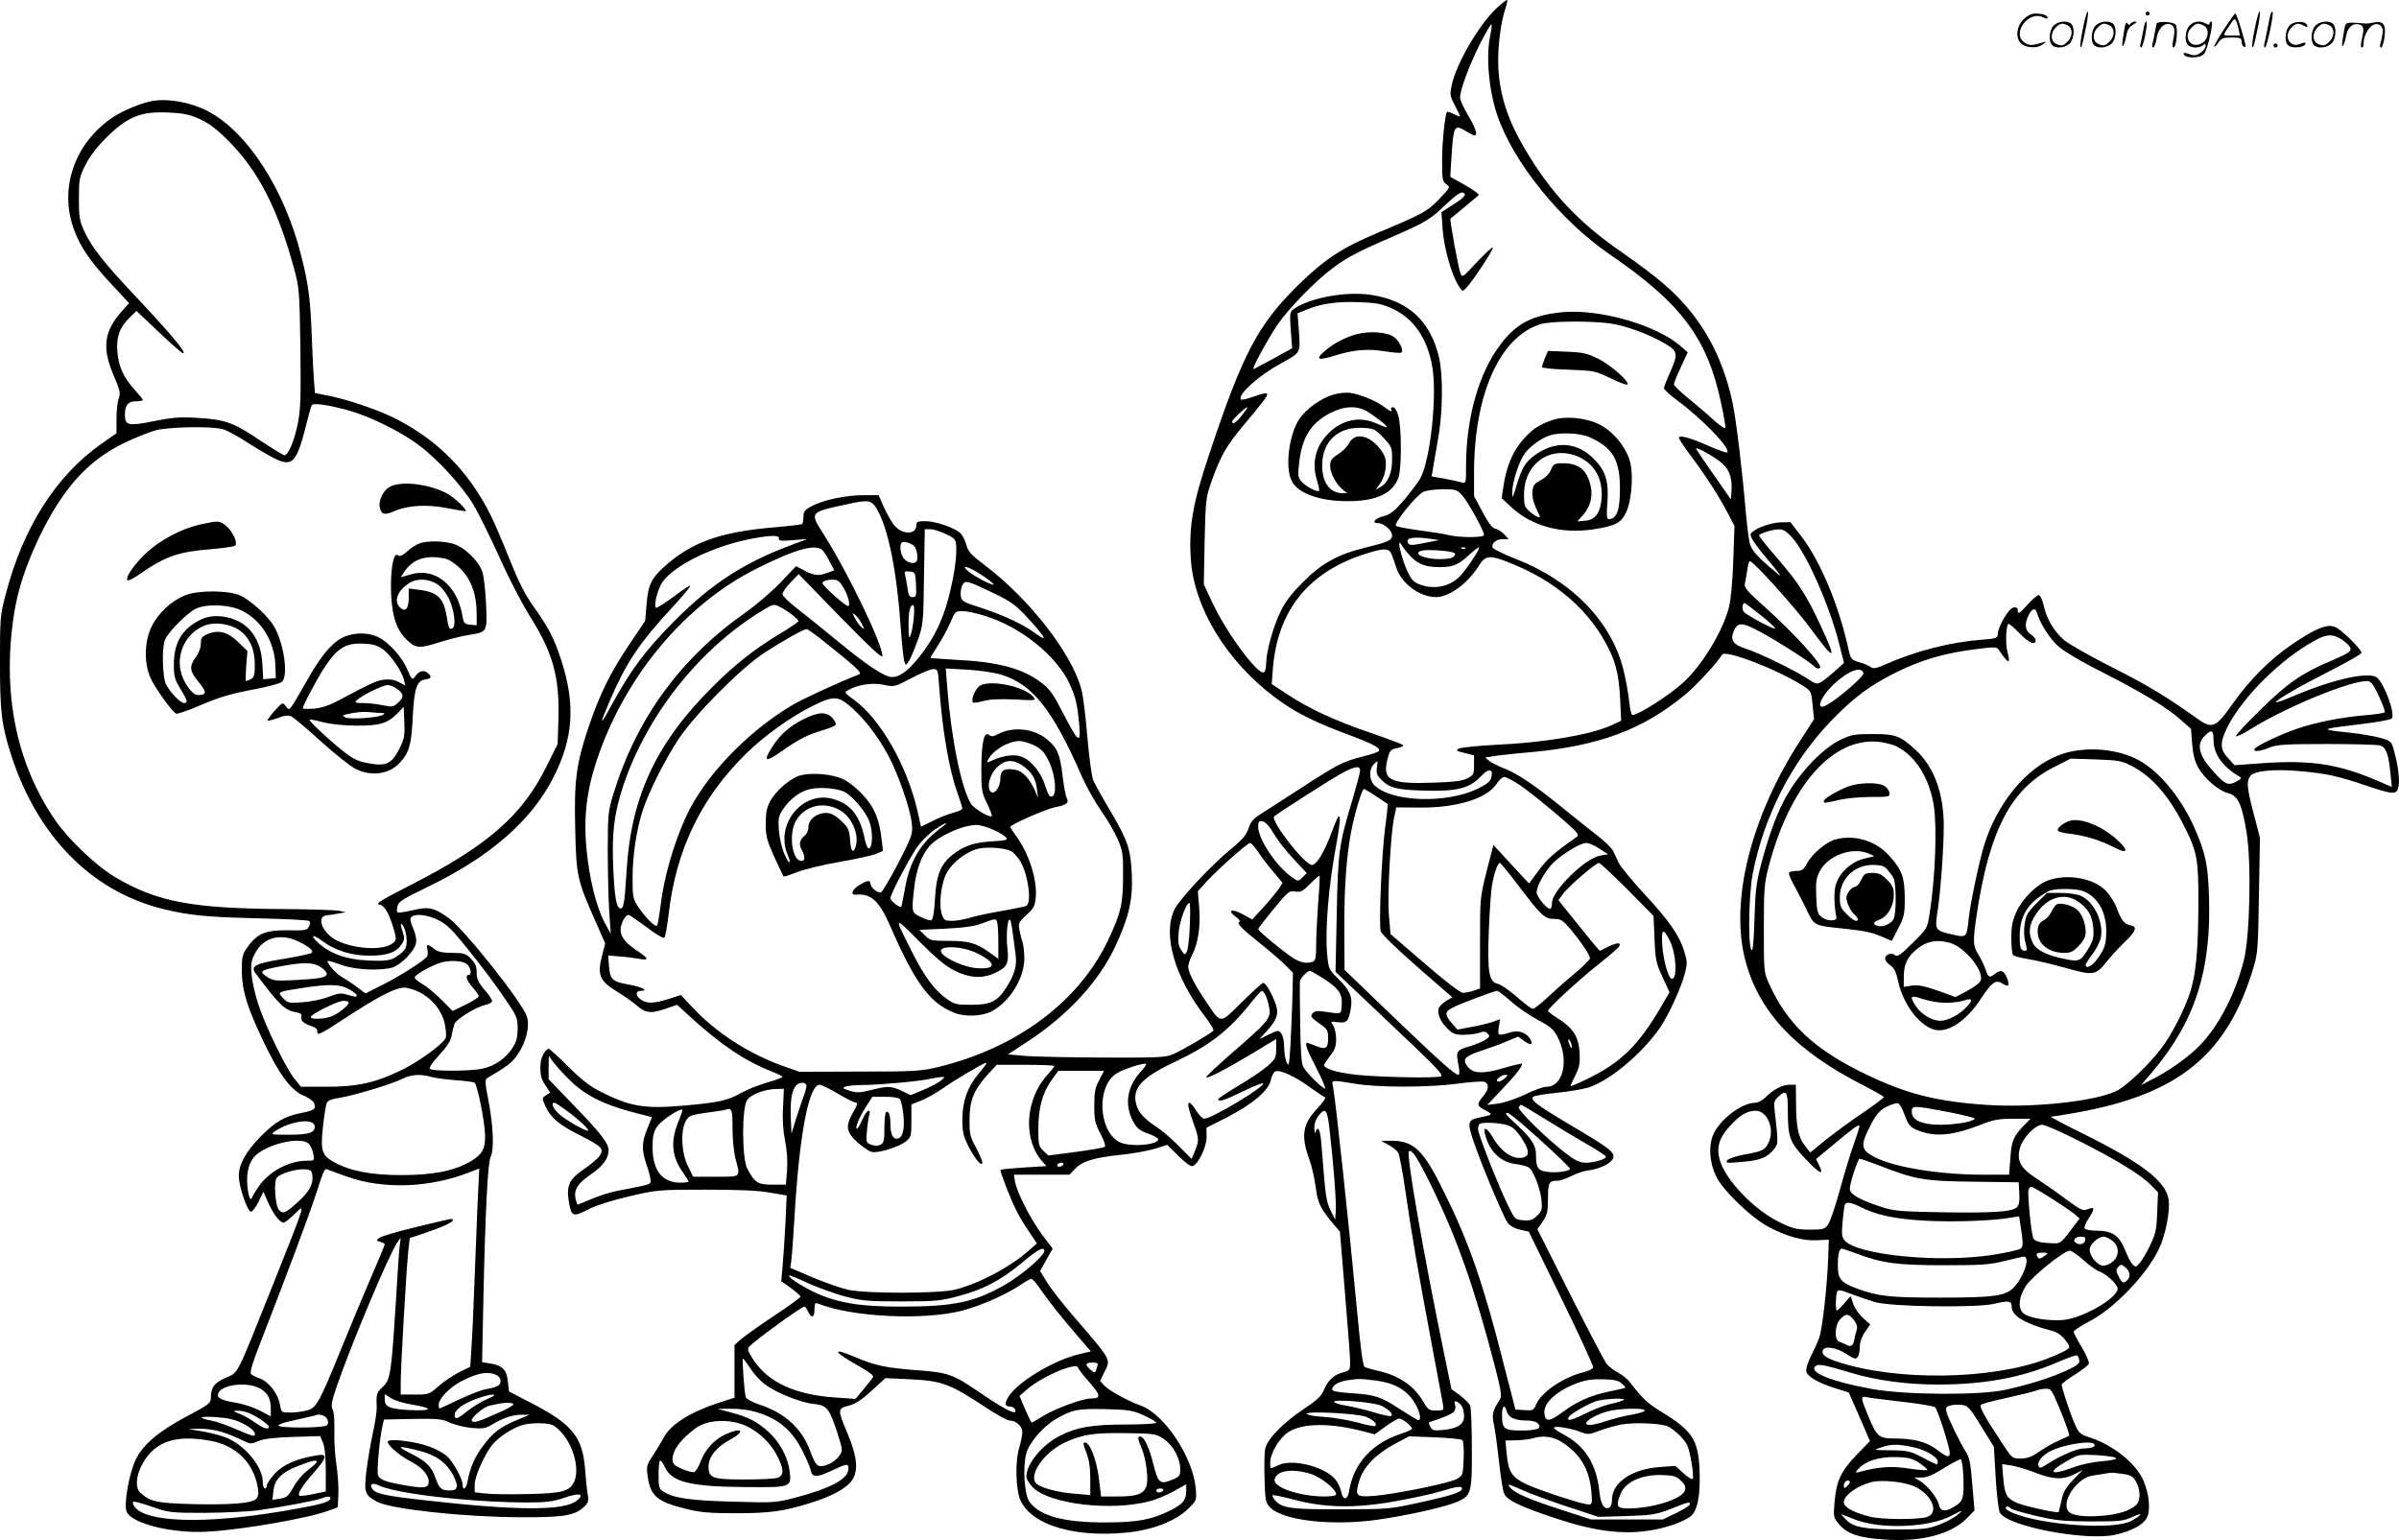 <svg version="1.0" xmlns="http://www.w3.org/2000/svg"
  viewBox="0 0 1200.255 770.594"
 preserveAspectRatio="xMidYMid meet">
<g transform="translate(-0.513,770.778) scale(0.1,-0.1)"
fill="#000000" stroke="none">
<path d="M7491 7665 c-86 -81 -198 -272 -222 -380 -11 -50 -10 -57 15 -104 14
-28 26 -53 26 -55 0 -2 -14 2 -31 11 -16 8 -32 13 -34 11 -10 -10 -25 -152
-25 -245 0 -93 2 -103 21 -117 21 -15 21 -15 -35 -74 -59 -62 -81 -74 -303
-167 -182 -76 -272 -135 -404 -265 -201 -198 -276 -341 -444 -845 -82 -244
-103 -363 -92 -525 16 -243 177 -508 420 -691 96 -72 190 -121 357 -183 137
-51 177 -73 163 -87 -5 -5 -43 -18 -85 -28 -96 -25 -120 -37 -306 -158 -83
-54 -173 -111 -199 -128 -38 -24 -51 -39 -61 -72 -11 -32 -29 -55 -82 -98
-102 -84 -264 -256 -289 -308 -60 -125 0 -337 154 -537 25 -33 44 -64 41 -69
-7 -11 -148 -94 -201 -118 -36 -16 -71 -18 -345 -17 -168 1 -345 4 -393 8
l-89 8 104 68 c198 131 350 296 432 470 69 148 89 233 84 359 -6 131 -19 171
-110 325 -39 65 -76 133 -84 151 -7 18 -20 116 -29 217 -8 100 -21 208 -30
238 -48 179 -260 451 -482 619 -69 52 -84 68 -93 102 -6 22 -19 48 -29 58 -27
27 -125 61 -176 61 -37 0 -45 -3 -45 -19 0 -52 -74 -50 -114 2 -13 18 -36 58
-50 90 l-25 57 -73 0 c-91 0 -199 -23 -258 -53 -39 -20 -45 -28 -45 -54 0 -17
-3 -34 -6 -37 -3 -3 -61 -10 -130 -16 -282 -23 -428 -76 -566 -203 -61 -56
-75 -88 -83 -184 l-7 -82 -80 -119 c-95 -141 -148 -249 -203 -412 -62 -184
-73 -269 -67 -510 5 -233 10 -257 100 -459 l50 -114 -16 -63 c-25 -92 -11
-125 72 -176 35 -21 79 -52 98 -68 47 -42 73 -45 144 -21 l62 21 74 -68 c152
-137 267 -214 405 -268 27 -11 48 -22 48 -25 0 -3 -35 -16 -77 -28 -43 -13
-100 -35 -128 -51 -69 -39 -108 -48 -283 -64 -203 -18 -275 -6 -427 72 -50 25
-96 62 -158 124 -48 48 -92 88 -97 88 -14 0 -38 -42 -40 -70 -4 -54 1 -79 24
-113 l24 -36 -21 -14 c-21 -14 -21 -14 -2 -56 25 -56 69 -93 174 -145 110 -56
121 -68 94 -104 -11 -15 -46 -44 -77 -65 -71 -48 -87 -81 -76 -154 14 -86 18
-88 106 -43 34 17 119 44 199 62 137 32 145 33 380 33 167 0 265 -4 323 -15
l83 -14 -6 -136 c-4 -74 -10 -170 -14 -214 l-7 -79 48 -34 c26 -19 48 -39 48
-43 0 -5 -59 -48 -132 -96 -72 -48 -146 -101 -165 -117 l-33 -29 0 -132 0
-132 -72 -23 c-147 -47 -249 -111 -283 -178 -11 -21 -35 -60 -53 -88 -31 -46
-33 -54 -27 -100 13 -102 47 -131 188 -166 76 -19 119 -23 252 -23 168 0 239
9 370 50 109 33 185 74 213 115 33 47 26 119 -23 235 -50 120 -50 124 6 138
34 9 65 29 115 75 l69 63 130 -6 c153 -8 193 -23 365 -136 58 -39 115 -70 126
-70 33 0 64 -29 64 -58 0 -15 -7 -49 -15 -76 -18 -58 -19 -164 -4 -235 30
-140 253 -220 539 -192 128 12 245 57 307 117 45 43 45 43 41 101 -12 155
-155 373 -274 417 -73 27 -159 75 -184 101 l-21 23 20 41 c35 69 42 56 -154
284 -55 64 -115 140 -133 171 l-33 54 31 56 32 56 -51 67 c-58 78 -127 211
-137 266 l-6 37 139 0 139 0 29 30 c36 38 96 56 234 70 57 6 131 20 165 30
l61 19 57 -56 c34 -34 62 -54 71 -50 29 11 70 99 69 147 l-1 45 105 53 c126
65 209 135 218 188 4 19 14 38 22 41 24 9 98 -25 171 -78 37 -27 72 -50 78
-52 5 -2 -13 -29 -42 -59 -72 -77 -80 -136 -35 -258 11 -30 24 -90 30 -133 10
-80 23 -106 91 -187 l30 -35 25 -303 c14 -166 26 -323 26 -347 0 -43 -1 -45
-38 -55 -44 -11 -74 -40 -95 -91 -11 -27 -35 -49 -98 -91 -106 -70 -185 -153
-194 -200 -4 -20 -5 -88 -3 -151 3 -106 5 -118 27 -141 63 -67 312 -95 541
-62 153 22 334 63 393 88 74 32 77 44 76 270 0 106 -4 201 -8 212 -4 10 -27
33 -50 51 l-44 32 -34 164 c-108 523 -193 1012 -179 1026 14 14 47 -38 117
-182 126 -260 211 -502 311 -885 34 -132 38 -157 27 -175 -37 -59 -41 -74 -29
-127 6 -29 17 -112 25 -184 8 -73 19 -144 25 -158 13 -34 78 -66 263 -127 183
-61 324 -80 455 -61 88 12 177 43 216 73 34 27 50 108 44 235 -7 148 -37 194
-190 287 -71 44 -95 66 -157 147 -12 17 -40 39 -61 50 -21 11 -47 31 -57 44
-11 14 -93 171 -183 349 l-163 324 27 39 c22 33 26 49 26 115 0 81 5 89 51 89
11 0 41 11 67 24 26 13 65 26 88 28 56 8 112 36 120 61 9 29 -16 49 -215 166
-171 102 -201 125 -185 141 5 5 59 14 119 20 61 6 131 18 157 26 108 35 269
170 358 299 43 63 105 197 124 269 14 54 13 63 -3 116 -25 79 -72 147 -200
286 -61 65 -117 135 -127 154 -9 19 -22 46 -28 60 -6 14 -44 50 -83 80 -39 30
-119 95 -179 143 -132 107 -223 168 -286 191 -26 10 -58 26 -70 35 l-22 18 35
6 c19 4 110 14 203 22 335 32 552 113 761 286 58 48 158 156 186 201 17 27
287 -78 410 -159 35 -23 37 -27 43 -94 l7 -70 -69 -107 c-250 -385 -355 -814
-272 -1110 71 -254 251 -442 582 -612 59 -30 108 -58 108 -62 0 -4 -48 -40
-107 -80 -60 -40 -142 -101 -185 -135 l-76 -62 -28 36 c-32 42 -43 94 -43 216
l-1 87 -32 0 c-36 0 -81 -24 -121 -64 -14 -14 -37 -26 -50 -26 -69 0 -184 -89
-213 -166 -21 -56 -15 -134 16 -200 34 -72 177 -210 265 -256 94 -49 173 -70
243 -66 l57 3 -3 -90 c-5 -140 -29 -356 -45 -401 -8 -22 -27 -64 -42 -93 -14
-29 -25 -62 -23 -74 4 -26 57 -58 147 -86 l66 -21 53 -121 53 -122 -66 -68
c-79 -82 -102 -130 -111 -235 -7 -80 -6 -80 26 -117 40 -46 100 -65 230 -73
182 -12 330 28 409 110 l35 36 -11 129 c-8 103 -14 136 -31 162 -32 50 -90
170 -98 201 -5 23 -2 28 19 33 13 4 39 5 57 3 30 -3 39 -12 97 -106 l64 -104
9 -154 c5 -85 14 -163 21 -175 36 -68 426 -143 576 -111 80 18 142 50 159 85
20 37 12 120 -17 187 -38 86 -151 177 -268 215 -49 16 -55 21 -76 69 -22 50
-65 179 -65 196 0 4 29 26 65 49 36 22 68 47 71 55 3 8 -13 45 -35 82 -23 37
-41 73 -41 78 0 6 34 28 75 50 125 64 286 230 350 361 34 69 59 194 50 251
-13 91 -138 186 -430 330 -93 46 -165 84 -159 84 6 0 62 9 125 20 517 92 760
292 890 731 20 66 22 103 26 359 l5 285 -31 120 c-35 133 -37 163 -17 190 19
26 117 36 250 24 128 -11 193 -25 335 -74 131 -44 147 -44 156 -5 7 34 -1 104
-21 177 -14 52 -15 53 -71 69 -31 9 -109 22 -173 28 -131 14 -127 16 90 42 74
9 138 21 142 27 17 25 -36 169 -73 203 -38 34 -220 -6 -421 -92 -45 -19 -83
-33 -85 -30 -8 7 111 76 270 157 86 44 157 84 157 90 0 18 -100 116 -131 129
-40 17 -94 -4 -210 -82 -113 -76 -217 -179 -305 -304 -84 -119 -101 -126 -180
-69 -143 103 -247 166 -424 255 -107 54 -214 115 -238 135 -51 45 -86 103
-102 173 -7 30 -17 52 -25 52 -7 0 -31 -20 -53 -45 -43 -48 -52 -54 -52 -29 0
10 -7 14 -21 12 -24 -3 -78 -97 -79 -134 0 -19 -7 -22 -86 -28 -151 -11 -331
-58 -474 -122 -48 -21 -63 -24 -75 -14 -8 6 -34 18 -57 24 -42 13 -43 14 -56
72 -48 216 -140 435 -235 559 l-54 70 -50 -1 c-55 -2 -140 -35 -149 -59 -4 -9
15 -41 52 -87 116 -140 114 -138 59 -91 -68 56 -102 93 -113 124 -6 14 -15 86
-22 160 -17 205 -48 460 -65 544 -38 182 -106 332 -210 462 -78 98 -163 171
-348 300 -216 150 -354 297 -483 516 -118 200 -153 366 -123 582 5 42 17 94
25 117 8 23 12 43 10 46 -3 2 -27 -17 -55 -43z m-30 -135 c-22 -104 -8 -268
34 -395 78 -235 315 -529 561 -698 361 -247 491 -420 560 -746 14 -63 23 -119
21 -124 -2 -6 -28 12 -58 39 -29 27 -87 76 -126 108 -40 32 -73 64 -73 71 0 7
16 46 35 86 l34 74 -37 32 c-121 106 -412 188 -596 168 -147 -15 -225 -57
-303 -160 -109 -142 -173 -369 -173 -609 0 -87 0 -88 -22 -82 -13 4 -52 12
-87 19 l-63 11 6 36 c3 19 14 85 25 145 25 135 27 322 6 414 -43 182 -153 284
-338 313 -124 19 -299 -12 -384 -67 -25 -17 -26 -19 -20 -109 l7 -91 -91 -50
c-50 -27 -96 -52 -102 -54 -13 -5 62 135 119 221 53 79 192 222 278 285 71 53
128 83 304 159 161 70 182 83 264 161 45 43 71 61 82 57 22 -8 9 -24 -56 -65
l-51 -33 6 -87 c7 -92 43 -222 78 -278 20 -33 21 -34 39 -15 32 32 140 197
134 203 -4 3 -39 -30 -80 -73 -71 -77 -73 -79 -82 -55 -11 27 -55 270 -50 273
2 1 32 26 68 56 36 30 69 57 73 61 5 4 -25 26 -67 50 l-75 42 5 81 c11 180 14
184 76 146 18 -11 36 -20 41 -20 17 0 5 38 -33 101 -22 37 -40 77 -40 89 0 38
50 171 102 273 28 54 53 96 55 93 3 -2 0 -28 -6 -56z m-493 -1365 c109 -49
178 -148 203 -292 25 -144 -9 -466 -60 -559 -12 -21 -49 -70 -82 -109 -48 -56
-69 -72 -102 -80 -45 -11 -63 -35 -26 -35 28 0 69 -37 69 -61 0 -24 -18 -33
-125 -59 -145 -35 -227 -80 -320 -174 -57 -57 -91 -101 -113 -148 -37 -75 -72
-203 -72 -259 0 -21 -5 -41 -11 -45 -29 -18 -189 199 -260 352 l-41 88 4 216
c5 208 6 218 35 300 46 130 75 180 174 297 50 59 95 116 100 126 13 23 -2 22
-71 -2 -30 -11 -56 -16 -58 -11 -10 28 91 119 203 180 99 55 96 50 89 157 l-7
93 39 16 c75 32 156 44 265 40 89 -3 115 -8 167 -31z m1088 -75 c79 -10 202
-55 282 -103 62 -37 64 -50 22 -144 -16 -36 -30 -71 -30 -77 0 -7 28 -33 63
-59 125 -91 273 -244 254 -263 -3 -3 -41 10 -85 29 -94 42 -150 58 -157 47 -3
-5 25 -47 61 -95 72 -95 145 -209 189 -295 l28 -54 -6 -171 c-3 -101 -12 -195
-21 -233 -30 -120 -133 -291 -229 -379 -68 -63 -225 -163 -255 -163 -5 0 -12
31 -16 69 -4 38 -16 106 -27 151 -58 244 -256 450 -540 561 -61 24 -114 50
-116 57 -8 20 17 42 50 42 l30 0 -22 24 c-13 14 -33 26 -44 28 -15 2 -34 27
-64 83 l-43 80 0 120 c1 392 129 677 333 741 49 15 240 17 343 4z m-1837 -460
c-31 -39 -49 -50 -49 -31 0 9 66 71 76 71 3 0 -10 -18 -27 -40z m2388 -229
c48 -35 66 -80 61 -149 l-3 -43 -85 122 c-47 67 -87 126 -89 131 -5 13 65 -24
116 -61z m-1287 -171 c28 -30 110 -178 110 -199 0 -14 -120 -14 -175 -1 -22 6
-89 16 -148 24 -60 8 -113 18 -118 23 -12 12 104 155 138 170 15 7 59 12 96
13 64 0 71 -2 97 -30z m-2926 -72 c55 -97 98 -307 117 -582 6 -89 15 -170 19
-180 7 -19 8 -19 23 5 9 13 28 60 44 104 27 77 28 88 31 318 l4 237 26 0 c31
0 113 -35 124 -53 14 -21 9 -106 -12 -208 -35 -171 -82 -276 -176 -391 -49
-59 -89 -88 -125 -88 -39 0 -124 57 -282 187 -79 65 -171 139 -205 165 -34 27
-62 55 -62 63 0 9 18 35 40 58 l41 42 209 -215 c153 -156 210 -209 210 -194 0
58 -171 413 -285 594 -82 128 -85 123 110 165 106 24 121 21 149 -27z m4575
-137 c72 -78 187 -336 236 -528 l26 -102 -42 -38 c-23 -21 -53 -46 -68 -55
-25 -16 -27 -16 -81 19 -63 41 -236 124 -295 143 -70 22 -86 45 -64 94 18 38
38 39 103 7 73 -36 262 -154 294 -184 16 -15 25 -18 33 -10 14 14 -124 166
-270 298 -94 84 -111 103 -106 122 3 13 8 43 12 68 3 25 9 45 13 45 18 0 224
-229 306 -340 123 -167 132 -161 43 28 -69 147 -107 205 -213 328 -52 59 -93
111 -90 114 11 11 70 29 98 29 22 1 38 -9 65 -38z m-5067 -9 c-2 -10 13 -12
70 -7 l73 6 -90 -34 c-231 -87 -391 -191 -575 -376 -145 -146 -220 -246 -315
-421 -62 -115 -63 -103 -4 33 78 180 145 280 307 455 52 56 93 105 90 108 -3
3 -41 -22 -84 -55 -44 -32 -83 -57 -87 -54 -11 7 3 72 24 114 44 88 259 196
464 233 94 17 131 16 127 -2z m3258 0 l45 -7 -73 -14 c-64 -13 -75 -13 -82 0
-16 25 26 33 110 21z m-2584 -34 c14 -10 24 -56 17 -75 -8 -19 -40 -16 -63 7
-19 19 -27 69 -13 83 7 8 42 -1 59 -15z m2479 -46 c38 -44 80 -62 149 -62 71
0 96 10 151 61 25 23 47 40 50 37 6 -5 -59 -104 -94 -142 -50 -54 -135 -71
-207 -41 -27 11 -40 26 -59 68 -27 58 -53 168 -31 133 6 -11 24 -35 41 -54z
m-2933 21 c9 -10 25 -36 36 -59 l21 -40 -33 -12 c-46 -17 -65 -15 -115 10
l-43 23 -77 -81 c-42 -44 -121 -113 -176 -151 -327 -230 -546 -532 -661 -908
-26 -85 -28 -102 -28 -280 0 -104 3 -242 7 -305 l8 -115 -32 59 c-41 78 -76
221 -89 361 -16 162 0 296 51 449 140 420 442 781 804 961 194 97 295 124 327
88z m3215 11 c-3 -3 -12 -4 -19 -1 -8 3 -5 6 6 6 11 1 17 -2 13 -5z m-369 -31
c6 -16 17 -46 24 -68 26 -78 117 -145 198 -145 67 0 162 71 218 163 28 44 51
47 132 16 248 -94 425 -248 521 -452 33 -72 46 -136 51 -259 l4 -87 -55 -25
c-105 -46 -331 -84 -571 -95 -92 -5 -175 -13 -186 -19 -16 -9 -13 -12 29 -22
l47 -12 0 -49 c0 -45 -3 -50 -32 -65 -24 -13 -67 -19 -159 -22 -237 -9 -272
11 -239 129 9 32 16 38 46 44 22 4 33 10 28 15 -5 5 -77 32 -159 60 -179 61
-307 120 -417 192 l-80 53 5 71 c22 295 176 489 462 580 97 31 120 30 133 -3z
m308 10 c11 -4 12 -9 3 -19 -7 -9 -32 -14 -70 -14 -82 0 -144 31 -86 43 25 6
131 -1 153 -10z m-2357 -114 c34 -23 60 -43 57 -46 -6 -6 -96 40 -126 66 -46
38 4 24 69 -20z m-331 -46 c3 -57 1 -63 -17 -63 -16 0 -21 9 -26 48 -4 26 -9
55 -12 65 -4 15 0 18 24 15 27 -3 28 -5 31 -65z m-366 -10 c25 -41 39 -91 28
-98 -9 -6 -130 102 -130 115 0 11 28 19 60 17 16 -1 30 -13 42 -34z m754 -33
c87 -42 111 -59 168 -121 98 -106 109 -131 31 -73 -52 38 -155 86 -260 120
-96 31 -100 34 -103 63 -2 16 2 40 8 51 14 26 23 24 156 -40z m-1008 -108 c17
-13 32 -28 32 -32 0 -4 -39 -31 -86 -59 -130 -78 -229 -155 -345 -271 -281
-280 -407 -549 -429 -921 -10 -164 -15 -192 -33 -186 -19 6 -27 58 -34 207 -7
175 5 269 51 408 118 351 378 679 686 869 63 39 66 40 95 25 17 -8 45 -26 63
-40z m4847 -3 c42 -33 74 -63 71 -66 -6 -6 -134 62 -155 82 -12 12 -10 45 3
45 3 0 39 -27 81 -61z m-4238 -11 c-3 -35 -10 -74 -16 -88 -8 -21 -10 -14 -10
40 -1 73 6 110 22 110 6 0 8 -23 4 -62z m5619 25 c16 -55 63 -129 105 -167 30
-27 115 -78 221 -131 203 -103 323 -176 394 -239 l51 -45 6 -77 c5 -56 14 -89
32 -120 33 -55 99 -112 148 -125 49 -13 69 -54 92 -196 25 -150 17 -522 -14
-642 -46 -180 -136 -347 -238 -442 -57 -53 -147 -116 -222 -153 l-54 -28 57
67 c213 251 296 509 283 878 -5 162 -18 220 -76 350 -70 155 -185 289 -293
340 -113 53 -266 60 -380 17 -165 -62 -313 -242 -378 -458 -27 -94 -68 -289
-76 -368 -9 -87 -11 -88 -78 -73 -89 20 -91 23 -78 110 16 98 32 322 32 434 0
163 -48 293 -137 377 -80 74 -103 83 -218 83 -88 0 -107 -3 -158 -27 -98 -46
-224 -182 -291 -315 -40 -80 -74 -177 -108 -303 -26 -99 -31 -139 -35 -284 -4
-123 -9 -164 -16 -150 -17 30 -12 278 7 379 56 287 193 557 388 761 116 121
196 181 333 249 122 61 243 96 399 115 95 12 101 12 113 -6 46 -69 59 -72 42
-9 -11 38 -8 129 4 141 3 3 27 -17 54 -45 48 -50 83 -65 83 -37 0 7 -11 21
-25 30 -29 19 -32 53 -10 96 17 34 33 38 41 13z m-5259 -18 c177 -56 352 -197
418 -336 27 -57 38 -97 45 -163 17 -147 7 -147 -69 0 -56 109 -73 134 -116
166 -93 71 -216 104 -422 114 -73 4 -133 9 -133 10 0 2 18 31 39 64 22 33 49
85 62 115 22 53 24 55 60 55 21 0 73 -11 116 -25z m-620 -39 c15 -29 15 -30
-1 -17 -10 8 -24 28 -33 45 -15 29 -15 30 1 17 10 -8 24 -28 33 -45z m-208
-73 c179 -142 213 -173 194 -180 -81 -30 -271 -117 -330 -151 -230 -135 -449
-365 -539 -568 -61 -136 -107 -298 -124 -438 -6 -49 -14 -94 -17 -99 -7 -12
-57 37 -94 92 -27 42 -29 50 -29 146 0 113 20 244 51 338 31 95 111 254 180
358 83 124 311 354 429 431 86 56 196 118 211 118 4 0 35 -21 68 -47z m7599 3
c15 -8 36 -24 46 -35 25 -28 16 -36 -89 -81 -144 -61 -212 -108 -349 -242 -72
-70 -127 -130 -124 -134 4 -3 41 14 81 40 171 106 486 236 574 236 20 0 30
-12 60 -75 19 -42 33 -78 29 -82 -3 -3 -47 -10 -98 -14 -122 -11 -240 -34
-336 -66 -83 -28 -207 -86 -217 -103 -10 -16 30 -12 77 8 37 14 77 17 283 17
132 0 252 -3 267 -7 31 -9 43 -41 53 -140 l7 -68 -81 35 c-189 80 -327 101
-566 84 l-140 -10 -32 35 c-42 45 -42 78 -4 155 77 152 265 339 436 433 56 31
84 34 123 14z m-7004 -243 c16 -221 49 -415 92 -534 13 -37 24 -71 24 -77 0
-5 -21 -15 -46 -21 -26 -7 -72 -25 -103 -41 l-58 -29 -17 77 c-53 230 -185
461 -318 558 -50 37 -50 37 -27 50 48 27 122 37 177 25 52 -11 54 -10 138 34
47 25 96 45 109 45 22 0 23 -4 29 -87z m314 58 c154 -48 257 -179 401 -511 22
-49 65 -126 96 -170 31 -44 68 -108 83 -143 24 -56 27 -73 26 -187 0 -135 -12
-184 -75 -317 -146 -307 -455 -538 -849 -634 -88 -21 -117 -23 -395 -23 l-300
-1 -80 28 c-172 61 -336 167 -452 291 l-61 65 -62 -20 c-75 -23 -108 -24 -138
-3 -28 20 -29 44 0 44 42 0 3 20 -60 31 -83 15 -94 25 -100 91 l-4 55 58 -5
c33 -2 76 -8 97 -12 20 -4 37 -4 37 1 0 5 -17 19 -37 33 -63 39 -93 75 -93
110 0 31 23 76 40 76 4 0 45 -28 90 -61 46 -36 85 -58 89 -53 5 5 14 56 21
114 37 325 161 583 387 806 88 87 220 182 327 236 115 58 135 57 212 -14 63
-58 126 -142 173 -230 50 -93 110 -266 118 -339 5 -55 4 -59 -67 -199 -41 -78
-80 -144 -87 -147 -16 -6 -53 24 -53 44 0 19 -17 16 -56 -8 -36 -22 -46 -51
-16 -48 75 7 116 -30 172 -159 125 -286 197 -383 320 -432 52 -21 137 -18 186
7 91 48 164 166 164 265 0 31 -4 67 -9 80 -4 13 -11 40 -15 61 -7 36 -4 41 35
77 36 32 42 45 46 86 9 90 -35 225 -101 313 -14 19 -26 38 -26 41 0 12 178 90
226 99 56 11 69 22 56 47 -6 11 -15 61 -21 113 -13 107 -26 137 -77 179 -66
55 -169 66 -245 27 -24 -13 -34 -14 -45 -5 -25 21 -38 -35 -39 -165 0 -112 2
-124 29 -178 15 -32 26 -61 23 -63 -9 -9 -86 36 -102 59 -49 75 -101 328 -121
591 l-7 89 110 -6 c62 -4 136 -15 171 -26z m4310 8 c3 -16 -130 -131 -185
-160 -58 -31 -32 40 38 106 73 68 139 92 147 54z m1752 -337 c0 -66 45 -130
126 -178 17 -10 16 -12 -14 -28 -39 -20 -53 -14 -109 47 -77 83 -91 139 -48
182 35 36 45 31 45 -23z m-5900 -24 c36 -18 51 -34 72 -78 34 -68 43 -172 16
-178 -12 -2 -20 11 -33 53 -18 62 -68 126 -115 145 -35 15 -91 9 -143 -14 -36
-16 -38 -16 -28 1 25 48 100 92 156 93 17 0 51 -10 75 -22z m4316 -6 c93 -47
162 -158 184 -294 17 -109 8 -363 -21 -544 -11 -71 -12 -73 -85 -145 -59 -59
-76 -70 -87 -61 -8 7 -21 10 -30 6 -28 -10 -27 -33 3 -54 22 -16 31 -33 41
-78 22 -108 94 -211 169 -242 70 -29 167 30 247 152 54 82 74 96 108 74 30
-20 37 -10 20 32 -15 35 -30 39 -59 17 -28 -22 -33 -19 -47 23 -7 20 -23 54
-36 74 -27 44 -28 65 -8 200 64 424 172 630 388 738 l82 42 125 -4 c113 -4
130 -7 179 -32 102 -52 188 -151 264 -302 66 -131 72 -165 71 -399 -1 -227
-13 -351 -44 -441 -30 -87 -88 -200 -138 -267 -60 -81 -176 -193 -228 -218
-110 -53 -425 -86 -660 -69 -245 17 -398 57 -599 155 -254 123 -388 249 -478
449 -27 57 -27 62 -27 276 0 199 2 226 24 311 104 399 313 641 541 626 34 -3
78 -13 101 -25z m-4376 -94 c46 -32 67 -65 73 -118 l6 -45 -15 35 c-27 62 -62
99 -98 106 -56 10 -76 -2 -76 -45 0 -45 -34 -86 -51 -61 -17 26 -1 82 33 117
39 40 80 43 128 11z m1774 -10 c-4 -25 0 -39 16 -55 43 -47 78 -57 216 -61
166 -5 230 10 287 70 41 44 65 41 53 -6 -4 -18 -23 -33 -69 -55 -156 -76 -432
-66 -516 18 -25 25 -28 77 -4 103 22 24 23 23 17 -14z m-84 -16 c0 -10 -18
-77 -39 -148 -67 -221 -72 -260 -78 -574 l-6 -285 224 -212 c272 -257 315
-300 305 -310 -11 -11 -300 -6 -425 7 -98 11 -161 30 -161 49 0 4 14 25 30 46
24 30 30 48 30 84 0 26 -7 56 -15 68 -14 21 -14 21 24 16 45 -6 54 5 65 72 9
55 -6 89 -63 145 -48 47 -49 49 -56 125 -11 119 7 341 46 548 29 159 22 184
-20 69 -39 -106 -78 -172 -102 -172 -37 0 -210 224 -189 243 15 14 275 180
330 211 72 40 100 45 100 18z m797 -71 c58 -38 254 -201 283 -235 13 -16 12
-20 -2 -30 -107 -75 -143 -107 -184 -163 l-49 -66 -89 96 -89 97 -34 -132
c-33 -131 -33 -136 -33 -359 l0 -227 -31 -11 c-18 -6 -42 -11 -54 -11 -13 0
-86 55 -192 147 l-171 147 -8 96 c-8 102 9 413 27 491 l10 47 122 -1 c183 -1
333 46 380 119 12 19 29 34 38 34 9 0 43 -17 76 -39z m-717 -57 c30 -21 56
-38 58 -39 1 -1 -4 -56 -13 -121 -17 -129 -32 -475 -22 -515 4 -15 74 -83 182
-178 l176 -153 -31 -19 c-17 -11 -33 -26 -36 -34 -10 -26 6 -67 41 -102 29
-29 40 -33 83 -33 28 0 63 5 78 10 21 8 31 8 42 -4 12 -12 11 -16 -11 -31 -15
-9 -52 -25 -84 -34 -63 -19 -65 -23 -49 -103 4 -23 3 -38 -3 -38 -17 0 -92 67
-333 298 l-236 227 -1 201 c-1 204 10 363 34 490 16 85 54 214 64 214 3 0 31
-16 61 -36z m-512 -187 c18 -32 63 -90 100 -128 l65 -70 -21 -21 c-20 -20 -22
-21 -47 -4 -79 52 -175 193 -175 258 0 25 4 29 22 26 14 -2 33 -23 56 -61z
m-1663 30 c-103 -75 -158 -168 -182 -304 -8 -48 -17 -90 -19 -92 -7 -7 -54 29
-54 42 0 21 103 216 140 265 20 26 57 62 84 80 54 36 78 43 31 9z m260 -11
c28 -12 56 -30 63 -38 11 -13 2 -16 -70 -20 -92 -6 -141 -23 -198 -68 -59 -47
-81 -102 -87 -221 -4 -67 -10 -102 -19 -106 -6 -2 -30 5 -53 17 -46 23 -46 21
-31 153 10 83 35 152 72 197 44 53 166 109 238 110 19 0 58 -11 85 -24z m1326
-113 c18 -27 53 -72 77 -100 l44 -53 -18 -28 c-11 -16 -45 -58 -76 -92 l-58
-63 -49 27 c-54 29 -78 20 -34 -13 21 -15 25 -23 16 -29 -9 -6 20 -35 95 -95
59 -47 123 -102 142 -122 l34 -35 -3 -133 c-2 -72 -7 -179 -10 -237 -6 -94 -8
-102 -19 -77 -7 16 -12 50 -12 76 0 26 -6 56 -14 67 -14 18 -15 18 -62 -4
l-48 -24 38 42 c49 55 60 84 45 129 -16 50 -51 111 -63 111 -6 0 -54 -44 -108
-97 -112 -111 -102 -111 -178 2 -59 87 -90 148 -90 175 0 11 8 37 19 58 31 61
43 145 36 237 l-7 83 48 53 c61 65 201 189 214 189 5 0 24 -21 41 -47z m1707
18 l43 -28 -38 -6 c-76 -12 -243 -176 -243 -237 0 -17 -4 -30 -10 -30 -15 0
-60 53 -66 77 -6 24 26 87 71 142 36 42 144 111 175 111 14 0 44 -13 68 -29z
m-2946 -11 c14 -7 38 -33 52 -59 37 -70 53 -199 26 -216 -5 -3 -59 -14 -122
-25 -62 -11 -135 -26 -162 -35 -27 -8 -67 -15 -88 -15 -33 0 -40 4 -49 28 -19
48 -6 164 25 216 28 49 91 98 147 115 41 13 134 8 171 -9z m2539 -172 c115
-152 132 -168 179 -168 34 0 43 -6 83 -52 54 -65 97 -129 97 -145 0 -7 -37
-43 -82 -81 -46 -38 -107 -93 -137 -121 -30 -28 -60 -51 -67 -51 -7 0 -43 27
-80 60 -37 32 -80 62 -95 65 -45 10 -53 58 -45 269 4 98 11 201 17 230 10 58
28 106 38 106 4 0 45 -50 92 -112z m546 -20 l131 -133 5 -115 c4 -105 8 -122
40 -191 l35 -76 -39 -67 c-116 -200 -205 -287 -381 -371 -39 -19 -73 -33 -75
-32 -1 2 9 25 23 52 21 42 25 61 22 116 -4 79 -33 124 -110 172 -26 16 -48 33
-48 37 0 12 143 145 247 228 56 45 105 87 108 93 14 22 -7 22 -51 1 l-45 -22
-27 31 c-15 18 -61 75 -104 128 l-76 95 26 35 c30 38 161 151 177 151 6 0 69
-60 142 -132z m-1547 -69 c-5 -74 -10 -168 -10 -210 0 -61 -3 -78 -16 -83 -29
-11 -59 -6 -94 15 -46 28 -180 138 -180 148 0 4 35 49 77 100 72 88 79 93 109
88 27 -5 37 1 75 39 23 24 44 42 46 40 2 -2 -1 -63 -7 -137z m-642 -111 c-2
-62 -9 -122 -15 -132 -10 -18 -11 -18 -28 8 -14 21 -17 40 -13 89 5 56 38 147
54 147 4 0 5 -51 2 -112z m-1177 -227 c76 -38 142 -41 206 -10 58 28 67 47 58
126 -7 63 1 150 13 138 6 -5 10 -31 28 -171 8 -59 -4 -101 -46 -167 -44 -70
-79 -87 -176 -87 -73 0 -85 3 -121 29 -64 46 -110 108 -173 232 -95 186 -94
187 34 57 86 -86 131 -124 177 -147z m213 243 c3 -9 6 -54 6 -100 l0 -84 -47
34 c-66 46 -102 56 -205 56 -84 0 -90 2 -116 28 l-27 27 130 6 c96 5 145 12
185 27 68 25 67 25 74 6z m3365 -92 c32 -63 40 -192 11 -192 -17 0 -42 88 -48
164 -6 87 3 94 37 28z m1402 -12 c74 -21 170 -138 154 -188 -3 -11 -33 -34
-66 -51 l-60 -32 -89 32 c-70 24 -99 30 -130 25 l-40 -6 0 50 c0 56 15 93 52
127 54 50 107 63 179 43z m-4865 -53 c99 -50 94 -82 -10 -73 -57 6 -143 43
-168 73 -34 42 97 41 178 0z m1732 -126 c76 -50 94 -76 90 -133 -3 -47 1 -45
-88 -32 -35 5 -49 2 -59 -10 -11 -13 -6 -20 33 -48 43 -29 46 -35 46 -75 0
-52 -12 -59 -63 -38 -20 8 -39 15 -42 15 -14 0 0 -39 46 -126 27 -53 47 -99
44 -102 -7 -8 -93 77 -110 108 -9 18 -13 83 -15 220 -2 107 -2 201 -1 208 1
14 37 52 49 52 5 0 36 -18 70 -39z m-290 -86 c7 -14 15 -43 18 -64 8 -48 -8
-67 -186 -221 -71 -62 -130 -117 -130 -122 0 -12 105 43 238 123 l112 68 0
-48 c0 -46 -3 -52 -44 -88 -24 -21 -89 -65 -145 -98 -55 -33 -101 -63 -101
-67 0 -16 29 -7 120 37 51 25 97 44 103 42 25 -8 -253 -176 -293 -177 -8 0
-26 18 -40 40 -25 41 -40 51 -40 27 0 -8 11 -46 25 -85 30 -85 30 -89 9 -142
l-17 -41 -61 61 c-33 34 -81 76 -106 93 -71 47 -100 78 -110 119 -22 80 27
134 188 210 178 84 273 157 384 296 27 34 53 62 57 62 4 0 13 -11 19 -25z
m1226 -27 c32 -29 93 -71 134 -93 65 -34 80 -47 100 -86 59 -116 29 -249 -56
-249 -15 0 -64 -17 -107 -39 -45 -21 -104 -41 -134 -45 l-55 -7 71 75 c72 75
109 123 102 131 -3 2 -43 -7 -89 -21 -107 -31 -156 -29 -183 8 -27 36 -14 51
71 79 37 12 93 32 125 46 l58 24 30 -22 c34 -24 46 -20 31 8 -19 34 -57 48
-101 35 -61 -19 -64 -17 -57 27 l6 39 -39 -14 c-21 -7 -69 -19 -106 -25 l-68
-13 -28 32 c-37 42 -36 58 4 78 36 19 206 83 223 84 5 0 36 -24 68 -52z m2174
-8 c33 0 73 5 91 11 44 16 50 4 15 -32 -36 -38 -94 -69 -131 -69 -40 0 -94 31
-120 70 -37 54 -31 61 32 39 30 -10 81 -19 113 -19z m-1869 -220 c0 -10 -3 -8
-9 5 -12 27 -12 43 0 25 5 -8 9 -22 9 -30z m-5014 -166 c74 -74 165 -121 311
-160 l101 -26 -23 -57 c-29 -68 -29 -109 -4 -181 11 -30 19 -65 20 -77 0 -23
8 -20 -167 -54 -32 -6 -89 -24 -127 -40 -37 -16 -70 -29 -71 -29 -2 0 -6 13
-10 28 -10 46 10 78 74 122 62 42 91 81 91 123 0 34 -41 87 -179 229 l-121
126 0 58 1 59 21 -30 c12 -16 49 -58 83 -91z m2085 82 c0 -2 -18 -26 -40 -52
-55 -67 -80 -137 -80 -228 0 -61 5 -83 30 -133 32 -64 70 -108 70 -81 0 8 -15
41 -32 74 -29 53 -33 67 -32 139 0 97 20 146 88 223 l48 52 144 0 c79 0 144
-3 144 -6 0 -4 -16 -24 -35 -45 -112 -124 -123 -325 -23 -435 l19 -21 -113 -7
c-62 -4 -115 -9 -117 -12 -5 -4 52 -152 82 -209 11 -22 38 -67 60 -99 l40 -60
-39 -34 c-96 -85 -246 -165 -370 -197 -78 -20 -440 -21 -535 -1 -36 8 -116 36
-178 62 l-112 48 5 35 c3 20 10 117 16 216 24 413 71 665 126 665 8 0 49 -20
92 -45 42 -25 83 -45 90 -45 10 0 6 -13 -13 -45 -41 -71 -37 -101 19 -152 27
-24 59 -46 72 -49 31 -8 136 24 172 53 25 20 27 26 27 103 l0 82 47 18 c26 10
77 39 115 65 54 39 199 124 211 125 1 0 2 -2 2 -4z m778 -34 c-73 -77 -89
-168 -45 -253 20 -37 32 -47 75 -63 29 -10 52 -23 52 -28 0 -31 -150 -41 -198
-13 -102 60 -110 276 -13 340 34 23 141 57 150 49 3 -2 -7 -17 -21 -32z m-213
-48 c-21 -39 -25 -61 -25 -129 0 -73 4 -89 31 -140 17 -32 27 -61 22 -65 -4
-5 -70 -16 -145 -26 l-138 -18 -25 24 c-23 22 -25 31 -25 109 0 105 21 181 66
244 l34 47 115 0 114 0 -24 -46z m2026 6 c-12 -11 -28 -17 -34 -13 -12 8 20
33 42 33 12 -1 10 -6 -8 -20z m-2818 -9 c-12 -10 -51 -31 -87 -46 l-65 -27
-43 21 c-53 25 -70 26 -154 5 -55 -14 -72 -15 -107 -4 -36 11 -39 14 -22 21
11 4 54 8 96 8 87 1 277 19 329 31 19 4 44 8 55 9 19 0 19 0 -2 -18z m2072
-16 c117 -19 359 -19 509 0 64 9 126 13 137 10 26 -9 24 -38 -6 -73 -33 -40
-32 -48 12 -70 40 -21 38 -22 -34 -37 -55 -11 -58 -24 -23 -125 43 -125 146
-369 168 -400 12 -16 35 -29 62 -35 l44 -10 163 -334 c90 -184 162 -340 159
-346 -2 -7 -25 -18 -51 -24 -101 -26 -210 -100 -235 -162 -12 -28 -16 -30 -58
-27 l-45 3 -59 229 c-100 396 -172 604 -294 851 -108 221 -154 266 -274 265
l-45 -1 37 -20 c21 -10 43 -29 49 -40 6 -12 22 -96 35 -187 32 -220 62 -396
129 -752 30 -162 57 -307 60 -322 4 -27 3 -28 -34 -28 -35 0 -42 4 -64 43 -50
84 -123 133 -233 157 -27 6 -55 14 -62 19 -8 5 -20 93 -37 277 -38 406 -108
1063 -121 1127 -7 32 -10 32 111 12z m-2745 -10 c0 -8 -6 -32 -14 -52 -8 -21
-25 -72 -38 -113 l-23 -75 -3 70 c-6 127 12 185 59 185 10 0 19 -7 19 -15z
m-117 -107 c-4 -62 0 -118 10 -168 10 -48 13 -101 10 -147 l-6 -73 -67 0 c-73
0 -89 10 -126 80 -27 51 -28 303 -1 343 19 29 87 55 148 56 l36 1 -4 -92z
m5027 -20 c0 -131 10 -157 90 -241 69 -73 94 -84 66 -29 l-15 30 77 64 c104
87 134 109 140 104 2 -3 -10 -43 -27 -90 -17 -47 -49 -152 -71 -233 -22 -81
-49 -159 -59 -173 -17 -23 -25 -25 -94 -25 -66 1 -84 5 -152 39 -127 63 -269
212 -296 311 -17 60 -3 109 48 165 52 58 89 80 132 80 57 0 95 -87 67 -154
-18 -42 -31 -49 -123 -65 -40 -7 -78 -20 -85 -28 -12 -15 -5 -16 71 -9 92 7
128 22 161 63 23 29 23 25 4 194 -5 40 -2 50 17 68 42 39 49 29 49 -71z
m-4442 60 c5 -7 13 -42 17 -78 8 -75 -5 -120 -34 -120 -20 0 -31 25 -31 77 0
39 -9 65 -21 57 -5 -3 -9 -39 -9 -79 0 -63 -3 -76 -19 -85 -14 -7 -28 -7 -47
0 -26 10 -27 12 -21 73 3 34 9 70 12 80 4 10 2 17 -4 17 -7 0 -21 -20 -32 -45
-11 -25 -22 -45 -26 -45 -12 0 10 56 42 106 l35 54 64 0 c39 0 68 -5 74 -12z
m-1662 -62 c59 -43 114 -96 100 -96 -17 0 -108 53 -141 81 -33 29 -46 59 -26
59 5 0 35 -20 67 -44z m6685 -9 c23 -63 32 -73 86 -91 80 -28 168 -17 301 35
60 24 87 29 159 29 l87 0 -36 -37 c-51 -54 -59 -75 -65 -164 l-6 -79 -136 0
c-215 1 -432 36 -533 86 -76 39 -78 59 -18 173 25 46 42 65 74 81 22 11 48 19
56 18 8 -2 22 -25 31 -51z m-1793 -30 c64 -40 159 -97 210 -126 50 -29 92 -56
92 -61 0 -12 -58 -30 -101 -30 -28 0 -51 10 -96 44 -96 73 -248 221 -239 234
4 7 9 12 12 12 2 0 57 -33 122 -73z m2013 37 c76 -15 137 -30 134 -34 -9 -15
-95 -30 -172 -30 -93 0 -143 23 -143 65 0 32 6 32 181 -1z m-6349 -42 c-43
-100 -38 -179 19 -259 16 -23 29 -44 29 -47 0 -3 -18 -6 -40 -6 -92 0 -140 61
-140 178 0 55 5 76 23 103 20 30 116 94 126 84 2 -3 -6 -26 -17 -53z m268 -39
c0 -55 7 -123 15 -153 25 -95 31 -90 -98 -90 l-114 0 -26 53 c-33 64 -38 180
-10 227 15 26 24 29 102 40 47 6 91 13 96 15 32 11 35 4 35 -92z m2988 -15
c21 -186 34 -362 30 -403 l-3 -40 -23 47 c-18 36 -25 75 -33 175 -6 70 -12
152 -15 181 -5 51 -18 68 -27 35 -3 -10 -5 -2 -6 18 -1 23 7 46 20 63 36 46
45 34 57 -76z m1052 -43 c83 -75 150 -140 150 -145 0 -13 -75 -23 -119 -15
-42 7 -51 21 -51 83 0 48 -21 81 -89 145 -34 31 -61 58 -61 61 0 19 37 -9 170
-129z m-167 74 c28 -8 45 -22 72 -62 42 -62 45 -92 11 -101 -50 -12 -109 26
-153 102 -28 48 -49 56 -38 15 19 -81 74 -137 144 -148 80 -13 82 -14 107 -70
14 -30 28 -79 31 -109 5 -49 3 -57 -21 -81 -22 -21 -34 -26 -69 -23 -41 3 -43
5 -74 68 -45 89 -153 363 -153 387 0 11 3 23 7 26 10 11 93 8 136 -4z m2868
-82 c184 -93 308 -169 357 -220 l34 -35 -4 -98 c-3 -86 -7 -108 -34 -164 -17
-36 -40 -76 -52 -90 -19 -23 -22 -24 -37 -9 -9 8 -26 42 -39 75 -29 71 -64 94
-143 94 -28 0 -55 5 -58 11 -4 5 5 28 19 49 33 51 33 61 -2 48 -26 -10 -35 -6
-103 44 -41 31 -108 78 -149 105 -87 56 -107 92 -88 159 13 48 77 114 110 114
14 0 99 -37 189 -83z m-1004 -121 c182 -71 225 -78 473 -81 l225 -3 3 -55 c2
-39 -1 -59 -12 -70 -24 -23 -117 -29 -377 -25 -221 4 -238 6 -314 31 -98 33
-145 60 -145 86 0 29 40 151 49 151 5 0 49 -15 98 -34z m-4082 4 c-3 -5 -13
-10 -21 -10 -8 0 -12 5 -9 10 3 6 13 10 21 10 8 0 12 -4 9 -10z m4940 -166
c49 -31 102 -67 117 -79 l28 -24 -48 -63 c-47 -62 -49 -63 -92 -61 -62 3 -87
10 -93 28 -10 25 -29 225 -23 240 3 8 9 15 14 15 4 0 48 -25 97 -56z m-957
-43 c84 -43 174 -62 327 -71 138 -8 346 -1 436 16 l36 6 11 -73 c9 -60 9 -77
-2 -88 -8 -7 -73 -22 -147 -33 -266 -40 -669 0 -734 72 -15 17 -17 31 -11 97
4 42 9 80 12 85 8 13 32 9 72 -11z m1130 -168 c-4 -20 -27 -27 -47 -14 -19 12
-4 31 25 31 19 0 25 -5 22 -17z m136 -4 c41 -33 34 -89 -15 -115 -22 -11 -34
-12 -49 -4 -26 14 -50 50 -50 76 0 25 43 64 70 64 10 0 29 -9 44 -21z m-5344
-51 c0 -24 -117 -124 -201 -171 -152 -86 -252 -107 -519 -107 -202 0 -312 18
-424 69 -68 31 -141 79 -133 87 2 2 43 -14 91 -37 48 -22 131 -52 184 -67 89
-23 113 -26 287 -26 174 0 198 3 287 27 124 33 211 79 317 167 81 68 111 83
111 58z m4062 -12 c128 -49 207 -59 438 -59 187 0 226 2 303 21 49 12 92 22
97 22 32 0 7 -87 -43 -147 -43 -50 -95 -58 -377 -58 -254 0 -308 6 -419 47
-76 29 -91 47 -91 112 0 57 7 86 20 86 4 0 37 -11 72 -24z m1139 -35 c29 -26
64 -51 77 -55 34 -11 92 -65 92 -86 0 -48 -175 -148 -273 -157 -74 -6 -173 10
-199 34 -29 26 -23 82 14 138 33 49 189 174 219 175 8 0 40 -22 70 -49z m-195
24 c-25 -19 -32 -19 -40 0 -4 11 2 15 27 15 30 -1 31 -1 13 -15z m406 -62 c21
-19 23 -44 6 -61 -18 -18 -26 -15 -43 19 -13 24 -14 34 -4 45 15 18 18 18 41
-3z m-5428 -111 c45 -64 92 -123 185 -232 l64 -74 -66 -16 c-125 -31 -303
-139 -347 -212 -21 -35 -18 -48 10 -48 10 0 20 -7 24 -15 13 -34 -45 -5 -189
93 -120 82 -148 92 -293 103 -162 12 -216 23 -315 65 -126 54 -116 29 21 -47
45 -26 70 -45 65 -52 -4 -7 -25 -34 -47 -60 l-41 -49 -99 7 c-202 14 -335 74
-411 188 -27 40 -32 54 -23 65 25 29 262 202 278 202 4 0 12 -11 18 -25 17
-36 32 -31 32 11 0 30 3 35 18 29 171 -68 529 -85 722 -35 92 24 218 80 290
128 25 17 50 31 55 31 6 0 28 -25 49 -57z m4171 -59 c78 -24 508 -30 598 -9
75 18 87 15 87 -16 0 -44 67 -84 197 -118 30 -7 51 -22 70 -46 26 -35 27 -37
8 -50 -10 -8 -55 -28 -99 -45 -275 -106 -756 -113 -1051 -14 -59 20 -78 36
-70 57 9 23 69 13 116 -18 19 -13 40 -24 46 -24 14 0 23 24 23 63 0 18 11 49
26 70 l26 38 -36 32 c-20 18 -42 49 -49 71 l-13 38 -32 -36 c-17 -20 -34 -36
-37 -36 -7 0 -6 75 1 93 5 13 15 12 72 -10 37 -14 90 -32 117 -40z m-105 -90
c14 -18 19 -34 15 -48 -4 -11 -9 -32 -12 -48 -6 -33 -17 -41 -40 -28 -10 5
-26 12 -35 15 -27 8 -24 83 4 113 28 30 42 29 68 -4z m1128 -200 c3 -17 -9
-27 -60 -51 -76 -36 -194 -73 -308 -98 -129 -29 -499 -26 -665 3 -204 37 -319
82 -288 114 14 14 38 10 185 -34 124 -37 275 -57 430 -57 230 0 420 35 593
110 50 21 95 38 100 36 6 -1 11 -12 13 -23z m-6649 -42 c17 -27 50 -63 73 -80
58 -43 180 -92 245 -98 66 -7 77 -21 119 -149 25 -79 26 -85 10 -108 -20 -31
-70 -58 -99 -54 -17 2 -27 19 -47 72 -42 116 -126 193 -256 236 -38 13 -65 28
-68 38 -7 24 -19 192 -14 192 3 0 19 -22 37 -49z m1735 7 c-9 -33 -12 -33 -34
-13 -28 25 -25 35 11 35 27 0 30 -3 23 -22z m-94 -6 c0 -4 25 -36 56 -71 57
-66 59 -80 6 -81 -40 0 -174 -49 -234 -85 -31 -19 -58 -35 -61 -35 -3 0 -17
30 -33 66 l-28 67 38 33 c79 68 256 142 256 106z m1489 -62 c93 -12 152 -46
192 -108 30 -48 39 -98 16 -89 -7 3 -48 28 -91 56 -93 61 -123 70 -243 78 -64
4 -93 10 -93 18 0 20 29 38 73 46 60 9 64 9 146 -1z m1230 -15 c12 -10 20 -19
18 -21 -1 -2 -38 -10 -82 -19 -94 -20 -160 -49 -235 -105 -63 -47 -84 -48 -88
-3 -4 42 39 90 113 128 71 35 112 44 192 41 44 -1 68 -7 82 -21z m2181 -102
c39 -93 61 -155 57 -159 -1 -1 -23 -12 -49 -23 -26 -11 -70 -36 -98 -55 -40
-28 -62 -36 -95 -36 -43 0 -43 0 -97 83 -84 127 -112 178 -102 186 5 5 64 20
132 35 68 15 133 31 145 36 12 5 34 9 49 9 23 1 29 -7 58 -76z m-780 11 c85
-9 160 -22 167 -28 13 -12 73 -200 73 -228 0 -26 -14 -22 -64 16 -51 39 -116
56 -211 56 -80 0 -90 9 -133 113 -38 91 -39 101 -9 94 12 -3 92 -13 177 -23z
m-1395 7 c-11 -5 -42 -14 -70 -20 -27 -6 -83 -28 -122 -48 -68 -34 -94 -39
-78 -14 9 15 90 61 133 77 40 14 172 19 137 5z m-1209 -27 c37 -18 60 -41 50
-51 -4 -4 -41 4 -84 17 -42 13 -105 28 -139 34 -35 5 -63 14 -63 20 0 14 198
-2 236 -20z m404 -5 c6 -10 10 -31 10 -48 0 -40 -32 -61 -103 -68 -49 -5 -56
-3 -66 16 -9 17 -9 22 1 25 53 15 108 39 118 51 6 8 9 23 5 34 -5 16 -3 20 10
15 8 -4 20 -15 25 -25z m224 -24 c8 -30 41 -45 100 -45 27 0 48 -6 57 -16 20
-24 -5 -34 -88 -34 -83 0 -93 9 -93 79 0 46 14 55 24 16z m-3769 1 c114 -30
187 -87 240 -188 21 -40 41 -86 45 -103 8 -41 29 -42 106 -6 78 37 84 37 84
10 0 -51 -87 -98 -270 -146 -91 -24 -104 -25 -305 -19 -213 5 -301 18 -350 50
-23 15 -25 23 -25 86 0 39 4 70 8 70 5 0 15 -14 23 -32 34 -76 127 -99 405
-101 226 -2 230 -1 220 77 -8 71 -49 148 -106 199 -57 52 -100 74 -190 98
l-65 17 65 1 c36 0 88 -5 115 -13z m1953 -20 c34 -16 62 -33 62 -37 0 -5 -69
-9 -152 -9 -168 0 -246 -13 -329 -56 -90 -45 -169 -141 -169 -205 0 -11 15
-36 33 -54 83 -83 390 -120 583 -69 33 8 87 31 121 50 l63 35 0 -31 c0 -48
-16 -68 -80 -100 -91 -46 -166 -60 -325 -60 -209 0 -327 32 -379 103 -26 35
-35 174 -16 243 15 54 84 134 147 171 83 48 109 53 248 50 118 -3 136 -6 193
-31z m2506 25 c3 -5 -24 -14 -61 -21 -38 -6 -93 -20 -123 -30 -69 -23 -104
-28 -109 -15 -5 13 52 46 108 61 54 15 177 18 185 5z m-1393 -33 c37 -16 56
-35 45 -45 -3 -4 -43 4 -88 17 -46 12 -120 25 -166 28 -45 2 -85 9 -89 15 -10
16 256 3 298 -15z m203 -29 c14 -11 26 -24 26 -29 0 -5 -24 -16 -52 -25 -148
-48 -240 -149 -263 -287 -7 -46 -30 -50 -39 -7 -3 17 -15 44 -26 59 -47 67
-220 112 -290 76 -42 -20 -40 -21 -40 12 0 48 45 124 91 154 71 46 212 47 378
3 l54 -14 55 40 c30 21 61 39 67 39 7 0 24 -9 39 -21z m-3338 -4 c72 -22 141
-79 181 -150 42 -76 43 -112 6 -122 -16 -5 -89 -8 -163 -8 -161 0 -180 7 -180
65 0 49 40 98 111 136 77 42 55 62 -26 25 -55 -25 -102 -76 -124 -135 -10 -28
-26 -52 -34 -54 -9 -2 -37 6 -62 17 -37 16 -45 25 -45 46 0 46 38 98 112 154
53 40 143 50 224 26z m4645 -15 c34 -18 78 -60 95 -92 15 -30 36 -157 28 -170
-3 -5 -24 8 -46 28 l-41 37 -81 -6 c-139 -11 -236 -78 -236 -164 0 -22 -6 -36
-16 -40 -25 -9 -41 19 -48 89 -15 132 -73 223 -178 278 -27 14 -48 29 -48 34
0 11 85 -2 132 -21 36 -14 42 -14 96 6 32 12 81 26 108 31 64 12 204 6 235
-10z m-2524 -62 c47 -31 83 -97 83 -151 0 -33 -4 -38 -37 -52 -64 -27 -73 -20
-97 75 -21 85 -47 140 -66 140 -14 0 -13 -12 6 -56 24 -57 37 -163 24 -195
-16 -38 -49 -49 -143 -49 l-83 0 -11 91 c-12 94 -45 179 -69 179 -11 0 -10
-10 6 -50 14 -36 20 -75 20 -132 l0 -81 -80 7 c-79 6 -162 28 -187 48 -49 40
36 162 146 211 86 38 139 46 297 44 145 -2 152 -3 191 -29z m1495 -6 c5 -5 8
-46 6 -92 -3 -82 -4 -84 -33 -102 -37 -21 -306 -76 -414 -85 -92 -7 -98 -1
-75 76 20 68 82 132 174 182 l75 40 129 -5 c71 -3 133 -9 138 -14z m499 -11
c91 -59 135 -133 146 -246 5 -60 4 -65 -14 -65 -31 0 -241 69 -311 101 -73 35
-90 61 -99 154 l-6 65 54 1 c30 1 65 5 79 9 54 17 105 11 151 -19z m2663 -10
c8 -12 -18 -21 -57 -21 -31 0 -118 -38 -184 -81 -30 -19 -34 -19 -39 -5 -7 19
19 52 58 72 66 34 209 57 222 35z m-918 -12 c64 -11 134 -50 134 -74 0 -20 0
-20 -76 20 -61 32 -73 35 -157 36 -90 1 -91 1 -52 14 51 17 77 18 151 4z
m1025 -56 c7 -7 -18 -12 -70 -17 -45 -3 -108 -17 -145 -31 -114 -43 -131 -25
-30 32 57 33 62 34 147 30 49 -3 93 -9 98 -14z m-982 -26 c24 -16 40 -31 37
-34 -3 -4 -45 0 -92 7 -84 13 -151 9 -244 -17 -23 -6 -24 -5 -11 11 36 43 107
66 197 63 59 -2 78 -7 113 -30z m219 -68 c4 -107 -1 -123 -42 -148 -49 -30
-73 -28 -81 10 -8 34 -56 94 -96 118 l-27 16 38 0 c27 0 57 13 111 47 41 25
79 45 84 44 6 -2 11 -40 13 -87z m360 20 c87 -34 138 -37 195 -8 l42 21 -47
-48 c-37 -39 -50 -61 -59 -104 -7 -30 -13 -56 -14 -58 -5 -7 -169 29 -209 46
-53 24 -61 39 -69 131 l-5 63 46 -7 c26 -4 80 -20 120 -36z m-3628 -5 c53 -16
130 -77 130 -103 0 -7 -22 -11 -60 -11 -120 0 -254 45 -248 84 7 45 84 58 178
30z m4065 -1 c39 -5 51 -12 66 -37 24 -40 25 -98 1 -119 -31 -28 -86 -46 -164
-53 -99 -9 -165 1 -178 27 -28 51 49 161 122 173 44 7 81 13 94 15 6 0 33 -2
59 -6z m-2209 -35 c20 -19 24 -31 19 -48 -14 -43 -162 -90 -287 -90 -54 0 -60
12 -34 75 25 60 110 97 214 92 52 -2 67 -7 88 -29z m844 -7 c0 -5 -7 -14 -15
-21 -12 -10 -15 -10 -15 2 0 8 3 18 7 21 9 10 23 9 23 -2z m328 -23 c86 -42
120 -132 57 -151 -48 -14 -225 -13 -285 2 -79 20 -130 47 -130 71 0 35 64 82
135 101 54 15 172 2 223 -23z m-1966 -16 c34 -16 134 -53 222 -82 l158 -52
142 4 c129 4 148 8 221 36 87 35 95 37 95 23 0 -6 -30 -25 -67 -43 l-68 -33
-180 0 -180 0 -150 49 c-156 50 -232 83 -254 110 -18 22 -13 20 61 -12z m-302
7 c0 -17 -58 -36 -216 -70 -144 -32 -157 -33 -389 -33 -252 -1 -294 5 -330 44
-10 11 -16 23 -13 26 3 3 50 -7 104 -21 154 -42 306 -45 504 -10 85 15 188 37
230 50 87 26 110 29 110 14z m-1495 -9 c-3 -5 -13 -10 -21 -10 -8 0 -14 5 -14
10 0 6 9 10 21 10 11 0 17 -4 14 -10z m4241 -90 c6 -6 62 -22 125 -37 98 -23
137 -27 274 -28 145 0 165 2 208 22 57 27 53 12 -6 -20 -85 -45 -435 -22 -588
39 -21 9 -39 20 -39 25 0 12 14 11 26 -1z m-271 -35 c-16 -13 -56 -34 -90 -47
-53 -20 -77 -23 -210 -23 -166 1 -219 11 -256 51 l-24 26 70 -27 c131 -51 372
-41 484 19 58 31 63 31 26 1z M6790 6035 c-62 -18 -121 -50 -165 -91 -39 -36
-22 -40 57 -16 95 30 165 36 252 22 42 -7 79 -10 83 -6 12 11 -11 58 -37 77
-35 26 -123 32 -190 14z M6675 5733 c-61 -18 -133 -70 -168 -120 -53 -78 -74
-244 -39 -312 31 -62 139 -101 280 -101 144 0 226 39 254 119 16 46 16 252 -1
309 -7 26 -18 42 -27 42 -8 0 -12 -4 -9 -10 10 -17 -5 -11 -38 14 -37 28 -117
61 -167 68 -19 3 -57 -1 -85 -9z m180 -90 c56 -37 98 -73 87 -73 -5 0 -29 9
-53 20 -81 36 -169 18 -237 -50 -65 -65 -85 -147 -58 -235 8 -27 13 -51 11
-53 -8 -9 -63 20 -85 43 -21 22 -22 31 -16 88 13 133 58 207 155 257 76 39
141 40 196 3z m71 -125 c42 -45 44 -49 44 -110 0 -69 -21 -117 -60 -138 l-22
-12 21 29 c24 32 36 90 27 127 -9 35 -55 87 -91 102 -42 17 -72 8 -91 -27 -8
-16 -32 -40 -54 -54 -33 -21 -40 -31 -40 -58 0 -36 30 -93 63 -119 l22 -18
-22 0 c-64 0 -103 52 -103 139 0 119 80 194 199 188 61 -3 65 -5 107 -49z
M7735 5917 c-8 -20 -15 -40 -15 -46 0 -5 60 -11 133 -13 128 -5 134 -6 210
-43 43 -21 81 -35 84 -31 13 13 -83 98 -146 129 -55 27 -78 32 -157 35 l-94 4
-15 -35z M7775 5607 c-68 -23 -101 -44 -148 -97 -51 -57 -84 -132 -99 -230
l-10 -65 51 -47 c101 -93 249 -133 406 -109 113 17 142 32 167 88 30 67 37
207 13 268 -27 72 -86 139 -150 170 -66 33 -168 42 -230 22z m183 -87 c117
-53 152 -113 152 -258 0 -108 -16 -151 -57 -152 -9 0 -11 20 -6 79 8 110 -8
163 -68 223 -84 84 -189 92 -291 21 -49 -34 -68 -64 -95 -153 -19 -64 -22 -70
-22 -39 -1 51 33 157 63 198 28 37 76 72 121 89 51 18 155 14 203 -8z m-53
-99 c79 -36 121 -112 113 -208 -6 -72 -32 -107 -83 -111 l-38 -3 30 34 c34 38
48 92 37 140 -17 82 -59 117 -139 117 -42 0 -47 -3 -60 -32 -8 -21 -28 -41
-52 -53 -32 -17 -38 -26 -41 -57 -3 -30 9 -68 36 -120 8 -17 -18 -7 -47 18
-28 24 -31 31 -31 87 0 158 136 251 275 188z M4910 4278 c-24 -13 -49 -72 -37
-85 4 -3 27 0 52 7 31 9 82 11 156 8 110 -6 110 -6 92 15 -45 50 -208 84 -263
55z M4025 4109 c-70 -35 -116 -76 -156 -138 -49 -76 -35 -81 54 -17 77 54 126
79 199 100 31 9 60 21 64 27 3 6 -4 21 -17 35 -30 32 -70 30 -144 -7z M4013
3829 c-50 -12 -126 -76 -156 -133 -16 -31 -21 -58 -21 -111 0 -61 6 -82 43
-165 24 -52 45 -97 47 -98 1 -2 32 8 67 22 36 14 131 37 212 51 81 14 163 32
182 40 l36 15 -7 58 c-12 103 -37 162 -94 223 -29 31 -73 67 -98 78 -53 25
-151 34 -211 20z m216 -83 c42 -22 106 -97 125 -147 19 -49 18 -130 -1 -136
-7 -3 -16 18 -23 54 -24 113 -71 170 -161 194 -150 40 -286 -129 -224 -278 23
-55 8 -53 -16 3 -12 27 -24 79 -27 116 -4 61 -2 72 21 107 34 51 83 88 133
100 48 12 137 5 173 -13z m-29 -88 c67 -34 108 -129 84 -192 -12 -31 -22 -15
-26 41 -4 50 -9 60 -46 95 -31 29 -50 38 -75 38 -46 0 -87 -33 -87 -70 0 -15
-7 -33 -16 -40 -28 -24 -34 -45 -18 -74 18 -36 18 -56 -1 -56 -48 0 -66 139
-26 204 45 72 131 94 211 54z M9248 3771 c-57 -23 -118 -59 -118 -72 0 -11 3
-11 75 6 33 8 104 15 158 15 96 0 98 1 95 22 -2 12 -14 28 -28 35 -36 18 -127
15 -182 -6z M10365 3602 c-29 -7 -65 -33 -65 -47 0 -8 22 -15 60 -19 78 -9
152 -32 220 -67 72 -38 79 -19 14 40 -71 64 -174 106 -229 93z M9193 3509
c-48 -11 -120 -71 -148 -123 -16 -30 -25 -36 -52 -36 -17 0 -34 -4 -37 -9 -3
-5 6 -28 19 -52 14 -24 43 -81 65 -125 45 -92 32 -86 202 -104 101 -11 130
-18 190 -44 l38 -16 32 62 c30 58 33 71 33 153 -1 103 -13 138 -76 209 -66 75
-169 108 -266 85z m161 -72 l29 -13 -53 -13 c-66 -17 -124 -72 -141 -133 -9
-36 -8 -102 4 -161 4 -20 -48 -19 -74 2 -21 17 -24 29 -27 104 -3 70 0 91 17
124 40 80 163 125 245 90z m93 -79 c11 -13 26 -33 32 -45 14 -28 14 -178 0
-204 -12 -24 -55 -42 -80 -34 -27 9 -23 19 11 32 39 15 70 67 70 122 0 36 -6
49 -34 77 -27 27 -42 34 -73 34 -35 0 -41 -4 -56 -35 -9 -19 -23 -35 -32 -35
-8 0 -22 -11 -31 -25 -13 -20 -14 -30 -5 -58 7 -19 21 -43 31 -52 11 -10 20
-22 20 -27 0 -17 -23 -7 -56 26 -30 30 -34 41 -34 84 0 91 72 162 165 162 41
0 56 -5 72 -22z M10253 3303 c-57 -20 -129 -91 -160 -159 -20 -44 -25 -72 -25
-131 0 -41 4 -79 9 -84 5 -5 38 -14 74 -20 35 -5 119 -25 187 -44 143 -40 152
-38 208 32 21 26 62 71 92 100 55 52 62 76 25 81 -28 4 -46 27 -68 87 -10 28
-35 66 -54 86 -62 63 -192 86 -288 52z m174 -54 c72 -27 116 -103 116 -199 0
-68 -8 -92 -50 -147 -23 -31 -53 -44 -53 -23 0 5 16 30 35 55 19 25 37 62 41
82 15 78 -36 182 -102 209 -18 8 -63 14 -100 14 l-67 0 -53 -52 c-44 -45 -53
-61 -59 -103 -5 -29 -4 -66 3 -90 12 -44 10 -50 -13 -42 -11 5 -15 22 -15 70
0 104 42 170 145 226 26 14 136 14 172 0z m-27 -51 c52 -36 73 -71 78 -132 4
-46 0 -62 -21 -99 -41 -69 -48 -73 -120 -58 -91 18 -143 44 -161 80 -25 48
-20 93 17 147 54 82 140 107 207 62z M10294 3182 c-6 -4 -17 -20 -25 -36 -8
-16 -23 -34 -34 -40 -28 -16 -35 -27 -35 -61 0 -60 56 -105 131 -105 35 0 47
6 75 36 25 26 34 44 34 70 0 47 -23 99 -52 117 -29 19 -80 29 -94 19z M10426
7564 c-10 -47 -15 -88 -12 -91 5 -6 9 7 30 110 7 37 10 67 6 67 -4 0 -15 -39
-24 -86z M10740 7640 c0 -5 5 -10 10 -10 6 0 10 5 10 10 0 6 -4 10 -10 10 -5
0 -10 -4 -10 -10z M11286 7564 c-10 -47 -15 -88 -12 -91 5 -6 9 7 30 110 7 37
10 67 6 67 -4 0 -15 -39 -24 -86z M11366 7639 c-3 -8 -10 -41 -16 -74 -6 -33
-14 -68 -16 -77 -3 -10 -1 -18 3 -18 10 0 46 171 38 178 -2 3 -7 -1 -9 -9z
M10129 7611 c-38 -38 -41 -101 -7 -125 29 -20 79 -20 104 0 18 14 18 15 1 10
-53 -17 -69 -17 -92 -2 -69 45 21 166 94 126 12 -6 21 -7 21 -1 0 12 -25 21
-62 21 -19 0 -39 -10 -59 -29z M11130 7559 c-28 -45 -49 -83 -47 -85 2 -3 12
7 21 21 14 21 24 25 66 25 43 0 50 -3 50 -19 0 -11 5 -23 10 -26 6 -3 10 -3
10 1 0 20 -44 164 -51 164 -4 0 -30 -37 -59 -81z m75 4 l7 -33 -42 0 c-42 0
-42 0 -28 23 8 12 21 32 29 44 15 25 22 18 34 -34z M10280 7580 c-22 -22 -27
-79 -8 -98 19 -19 66 -14 88 8 22 22 27 79 8 98 -19 19 -66 14 -88 -8z m71 0
c25 -14 25 -54 -1 -80 -23 -23 -33 -24 -61 -10 -25 14 -25 54 1 80 23 23 33
24 61 10z M10490 7580 c-22 -22 -27 -79 -8 -98 19 -19 66 -14 88 8 22 22 27
79 8 98 -19 19 -66 14 -88 -8z m71 0 c25 -14 25 -54 -1 -80 -23 -23 -33 -24
-61 -10 -25 14 -25 54 1 80 23 23 33 24 61 10z M10636 7574 c-3 -16 -8 -47
-11 -69 -8 -51 10 -26 19 27 5 27 15 42 34 53 18 10 22 14 10 15 -9 0 -20 -5
-24 -11 -5 -8 -9 -8 -14 1 -5 8 -10 3 -14 -16z M10737 7593 c-2 -4 -7 -26 -11
-48 -4 -22 -9 -48 -12 -57 -3 -10 -1 -18 4 -18 4 0 14 28 20 62 11 58 10 81
-1 61z M10795 7590 c-1 -3 -5 -23 -9 -45 -4 -22 -9 -48 -12 -57 -3 -10 -1 -18
4 -18 5 0 13 20 17 45 7 53 44 87 74 68 17 -11 19 -28 8 -80 -4 -18 -3 -33 2
-33 16 0 24 99 11 115 -12 14 -87 18 -95 5z M10960 7580 c-22 -22 -27 -79 -8
-98 7 -7 24 -12 38 -12 14 0 31 5 38 12 9 9 12 8 12 -5 0 -9 -12 -24 -26 -34
-21 -13 -32 -15 -55 -6 -16 6 -29 8 -29 3 0 -24 81 -27 102 -2 18 19 50 162
37 162 -5 0 -9 -5 -9 -10 0 -7 -6 -7 -19 0 -30 16 -59 12 -81 -10z m71 0 c29
-16 25 -65 -6 -86 -56 -37 -103 28 -55 76 23 23 33 24 61 10z M11461 7581
c-23 -23 -28 -80 -9 -99 19 -19 88 -13 88 9 0 5 -11 4 -24 -2 -54 -25 -89 38
-46 81 23 23 33 24 62 9 16 -9 19 -8 16 3 -8 22 -64 22 -87 -1z M11590 7580
c-22 -22 -27 -79 -8 -98 19 -19 66 -14 88 8 22 22 27 79 8 98 -19 19 -66 14
-88 -8z m71 0 c25 -14 25 -54 -1 -80 -23 -23 -33 -24 -61 -10 -25 14 -25 54 1
80 23 23 33 24 61 10z M11736 7571 c-3 -14 -8 -44 -11 -66 -8 -51 10 -26 19
27 8 41 35 63 66 53 22 -7 24 -21 11 -77 -5 -22 -5 -38 0 -38 5 0 9 6 9 13 0
68 51 125 85 97 15 -13 15 -35 -1 -92 -3 -10 -1 -18 4 -18 6 0 13 23 17 50 9
63 -5 84 -49 76 -17 -4 -35 -6 -41 -6 -101 8 -104 7 -109 -19z M11380 7480 c0
-5 5 -10 10 -10 6 0 10 5 10 10 0 6 -4 10 -10 10 -5 0 -10 -4 -10 -10z M770
7203 c-51 -8 -147 -47 -197 -80 -194 -128 -274 -357 -198 -563 32 -89 84 -164
195 -282 l81 -87 -34 -38 c-92 -102 -103 -185 -43 -324 32 -75 35 -90 25 -115
-6 -16 -11 -62 -11 -101 l0 -73 -77 -54 c-226 -159 -391 -419 -477 -751 -28
-105 -29 -119 -29 -340 0 -252 8 -314 56 -465 131 -405 399 -679 754 -769 133
-33 219 -42 477 -48 135 -3 252 -9 258 -13 9 -6 9 -13 1 -28 -10 -19 -19 -21
-104 -19 -110 2 -155 -16 -202 -82 -28 -39 -30 -49 -30 -124 1 -97 27 -181
111 -356 74 -155 131 -233 191 -262 52 -24 63 -35 63 -60 0 -12 -16 -20 -62
-29 -88 -17 -133 -43 -209 -119 -74 -76 -109 -139 -109 -197 0 -53 43 -179 61
-179 7 0 25 23 38 50 l24 50 24 -55 c25 -57 59 -100 77 -100 6 0 30 19 54 42
56 55 62 73 -103 -342 -192 -480 -175 -447 -240 -476 -58 -25 -75 -49 -75
-102 0 -25 -12 -34 -122 -92 -140 -75 -216 -139 -253 -214 -34 -69 -62 -228
-46 -263 27 -60 232 -110 408 -99 173 10 501 67 602 105 l46 17 3 64 c2 36 -3
103 -10 150 -7 47 -12 123 -10 170 1 49 -2 94 -9 106 -9 17 -5 39 21 115 76
220 263 664 303 720 l17 24 -5 -40 c-3 -22 -12 -152 -20 -290 -22 -350 -27
-381 -64 -416 -32 -29 -34 -35 -31 -104 0 -22 -8 -78 -19 -125 -10 -47 -25
-131 -32 -187 -14 -114 -9 -127 54 -160 72 -37 432 -76 717 -77 213 -1 270 8
316 51 22 20 25 30 20 61 -4 20 -10 80 -14 133 -13 157 -66 222 -266 325
l-114 59 -6 50 c-6 59 -27 80 -87 90 l-42 7 7 332 c9 422 22 670 36 696 18 33
13 154 -10 275 -18 90 -19 111 -8 118 104 61 125 77 154 120 42 61 61 141 45
189 -23 71 -313 436 -391 492 -72 52 -101 59 -181 39 -38 -9 -72 -14 -75 -10
-4 3 -4 18 0 32 5 21 31 37 149 94 315 152 522 333 632 551 99 195 110 363 38
585 -35 108 -64 164 -135 263 -46 64 -75 121 -123 240 -34 86 -77 186 -95 222
-112 224 -273 384 -492 491 -88 42 -235 91 -330 109 l-57 11 -5 62 c-3 34 -8
134 -11 222 -7 183 -16 259 -52 400 -82 331 -268 620 -465 725 -84 45 -196 66
-278 53z m239 -93 c45 -21 86 -53 140 -108 149 -150 245 -336 328 -640 25 -93
27 -110 31 -395 3 -249 1 -310 -13 -379 -17 -86 -48 -158 -67 -158 -6 0 -61
34 -123 75 -131 89 -174 104 -315 112 -86 5 -125 2 -217 -17 -126 -25 -143
-21 -143 32 0 48 16 68 55 68 19 0 35 3 35 6 0 4 -18 26 -39 49 -57 62 -83
119 -89 196 -5 74 13 122 66 172 l30 29 112 -106 c61 -58 116 -106 121 -106
21 0 -59 95 -247 295 -149 159 -207 232 -244 309 -27 59 -30 73 -30 168 0 98
2 109 32 169 20 41 57 90 102 135 110 110 177 137 326 128 67 -3 99 -11 149
-34z m741 -1456 c107 -30 265 -108 351 -174 95 -71 216 -204 272 -296 26 -44
85 -163 131 -265 45 -101 114 -234 153 -296 116 -184 148 -303 142 -519 l-4
-119 -52 -105 c-123 -252 -296 -403 -688 -603 -141 -72 -174 -92 -153 -95 27
-3 52 -47 77 -137 10 -36 9 -42 -9 -57 -46 -37 -186 -31 -278 13 -73 36 -108
121 -52 127 14 1 41 5 60 9 l35 6 -30 7 c-16 4 -136 8 -265 9 -470 2 -646 35
-854 157 -96 56 -236 188 -304 287 -197 286 -268 641 -206 1037 19 119 60 244
128 385 116 239 242 379 420 465 55 27 128 56 161 65 68 17 280 21 336 5 20
-6 74 -35 120 -65 46 -30 108 -66 137 -81 90 -44 111 -22 158 164 13 52 26 98
29 102 8 13 83 2 185 -26z m448 -2550 c44 -22 71 -49 158 -158 58 -72 135
-175 172 -230 64 -93 67 -101 67 -156 -1 -45 -6 -66 -28 -99 -33 -50 -87 -87
-147 -100 -59 -14 -257 -14 -265 -1 -4 6 18 38 49 70 39 43 57 71 61 98 4 20
10 46 14 57 10 24 109 85 153 94 17 4 33 12 35 18 2 6 -14 32 -37 57 -32 38
-40 55 -40 87 0 31 -7 47 -29 70 -26 26 -36 29 -94 29 -49 0 -70 5 -90 20 -32
26 -41 25 -34 -1 3 -11 3 -27 0 -35 -7 -18 -140 -103 -234 -149 l-75 -38 -46
34 c-25 19 -59 41 -75 50 -29 16 -82 79 -66 79 5 0 36 -9 68 -21 70 -25 200
-30 257 -11 42 15 104 79 114 118 4 17 0 43 -13 75 -15 34 -18 50 -10 58 19
19 81 12 135 -15z m-158 -101 c0 -34 -5 -46 -31 -67 -41 -34 -62 -39 -166 -34
-103 5 -181 32 -239 82 -50 44 -40 55 14 15 66 -48 145 -73 237 -73 88 0 133
16 161 59 13 20 14 31 5 56 -15 44 -13 59 4 29 8 -14 14 -44 15 -67z m-540 -7
c53 -26 75 -45 64 -56 -5 -5 -68 -18 -139 -30 -139 -22 -168 -36 -142 -71 114
-154 148 -187 198 -195 28 -5 36 -10 32 -23 -5 -20 10 -34 52 -48 22 -8 29
-16 28 -31 -2 -17 20 -7 126 63 192 126 277 168 320 160 95 -18 173 -92 192
-183 7 -36 8 -62 2 -72 -22 -34 -133 -114 -218 -156 -131 -64 -221 -84 -376
-84 l-128 0 -31 38 c-41 49 -142 254 -180 367 -17 50 -33 119 -36 155 -5 55
-2 72 18 109 41 79 128 101 218 57z m842 -113 c19 -17 25 -53 8 -53 -19 0 -10
-30 20 -63 17 -19 30 -39 30 -44 0 -6 -29 -25 -65 -42 l-65 -32 -58 58 c-32
32 -75 67 -95 78 -20 11 -37 25 -37 32 0 13 82 59 130 74 46 14 112 10 132 -8z
m-734 -13 c17 -11 32 -26 32 -34 0 -19 -29 -25 -155 -32 -101 -5 -113 -4 -144
16 -43 28 -34 34 75 54 111 20 154 19 192 -4z m143 -112 c22 -12 39 -25 39
-30 0 -10 -5 -10 -49 3 -30 9 -45 7 -91 -11 -31 -12 -88 -24 -130 -27 -71 -5
-76 -4 -99 21 -29 31 -28 31 94 50 136 21 191 20 236 -6z m-1 -66 c0 -13 -41
-48 -77 -66 -34 -17 -113 -22 -113 -7 0 14 133 80 163 81 15 0 27 -4 27 -8z
m410 -372 c19 -6 74 -13 122 -17 47 -3 91 -9 97 -12 14 -9 51 -191 53 -262 2
-69 -14 -98 -75 -134 -80 -46 -186 -67 -342 -67 -153 0 -257 20 -339 65 -61
34 -68 56 -55 178 6 57 15 111 20 120 5 10 28 19 60 23 64 9 270 71 318 96 41
21 89 25 141 10z m-581 -244 c6 -35 -26 -46 -128 -46 -91 0 -94 1 -72 16 73
51 192 69 200 30z m-27 -93 c8 -10 18 -33 21 -50 6 -33 6 -33 -32 -33 -90 0
-191 -54 -243 -131 -15 -22 -29 -45 -31 -52 -8 -23 -18 1 -24 54 -7 76 10 133
51 164 76 58 225 85 258 48z m16 -157 c5 -44 -16 -83 -76 -136 -60 -54 -73
-58 -92 -35 -18 22 -26 141 -10 160 17 21 97 45 140 42 30 -2 35 -6 38 -31z
m177 -7 c180 -63 410 -55 609 23 l49 19 -7 -143 c-3 -79 -11 -258 -16 -398 -5
-140 -12 -299 -16 -353 l-6 -98 -57 -28 c-31 -16 -77 -47 -103 -70 -45 -40
-48 -41 -117 -41 l-71 0 0 63 c0 74 28 564 38 656 l7 64 70 23 c91 31 145 55
145 66 0 11 11 13 -179 -33 -93 -22 -177 -47 -187 -54 -18 -14 -18 -15 4 -21
12 -3 22 -9 22 -13 0 -3 -31 -79 -70 -168 -38 -89 -104 -246 -146 -350 -111
-273 -126 -300 -171 -312 -21 -6 -59 -11 -84 -11 -46 0 -46 0 -53 38 -8 54
-57 117 -100 132 -19 6 -39 17 -45 23 -7 9 8 58 51 167 131 337 237 620 273
730 45 137 43 133 64 124 9 -4 52 -19 96 -35z m739 -989 c30 -11 35 -45 9 -58
-10 -5 -35 -12 -56 -15 -20 -3 -80 -26 -133 -51 -53 -25 -98 -46 -100 -46 -2
0 -4 9 -4 20 0 29 57 88 114 117 78 40 127 50 170 33z m-1190 -64 c45 -19 66
-52 66 -103 l0 -42 -54 28 c-29 16 -84 34 -122 40 -75 13 -96 25 -87 47 15 41
130 58 197 30z m771 -86 c111 -18 107 -33 -7 -28 -105 6 -128 15 -128 55 l0
25 33 -21 c18 -11 64 -25 102 -31z m381 29 c-27 -11 -72 -38 -99 -59 -56 -45
-67 -48 -67 -21 0 25 45 57 113 81 73 27 119 26 53 -1z m128 -27 c3 -5 -32
-25 -77 -44 -100 -45 -124 -52 -131 -39 -8 12 58 69 87 75 12 3 31 7 42 9 36
8 74 7 79 -1z m-1327 -43 c36 -13 103 -59 103 -70 0 -17 -26 -9 -66 19 -21 16
-57 36 -79 45 -36 14 -37 16 -13 16 15 1 39 -4 55 -10z m394 -30 c8 -16 8 -24
-1 -33 -14 -14 -239 -15 -242 -1 -1 6 36 18 82 27 47 10 89 20 95 22 26 11 55
4 66 -15z m947 -8 c-83 -35 -117 -62 -167 -129 -41 -54 -65 -111 -76 -174 -6
-38 -25 -53 -25 -20 0 30 -50 120 -81 146 -16 13 -53 34 -84 45 -63 24 -189
41 -207 29 -17 -11 49 -70 114 -104 53 -27 88 -66 88 -99 0 -33 -20 -36 -114
-20 -105 18 -133 29 -140 53 -6 19 8 180 22 242 l8 35 143 3 c128 2 148 0 186
-18 23 -11 72 -23 108 -27 57 -5 71 -3 104 17 55 33 103 49 148 49 l40 0 -67
-28z m-1369 -15 c48 -25 71 -49 58 -62 -3 -3 -41 10 -85 30 -44 20 -101 40
-126 45 -77 14 -66 24 20 18 60 -4 94 -12 133 -31z m1582 -32 c69 -64 107
-193 77 -259 -23 -50 -58 -59 -232 -63 -88 -2 -184 -1 -213 3 l-53 6 0 37 c0
41 45 143 85 197 33 42 108 91 160 104 22 6 64 9 93 7 42 -2 59 -8 83 -32z
m-1690 -10 c30 -9 75 -27 101 -40 45 -23 48 -23 85 -7 26 11 79 18 174 21
l136 4 14 -33 c9 -22 14 -71 14 -139 l0 -105 -63 -13 c-35 -8 -66 -11 -69 -8
-11 10 14 49 71 114 68 77 72 97 17 88 -99 -16 -168 -45 -210 -91 -22 -24 -41
-51 -41 -60 0 -8 -4 -15 -10 -15 -5 0 -10 14 -10 32 0 74 -84 179 -177 220
-26 11 -80 26 -122 33 l-76 13 56 1 c30 1 80 -6 110 -15z m-55 -45 c130 -23
218 -110 239 -235 5 -31 2 -45 -9 -57 -22 -22 -137 -30 -330 -25 -165 5 -199
12 -248 56 -28 24 -23 88 12 149 62 109 165 143 336 112z m1049 -51 c83 -21
136 -60 169 -125 26 -52 22 -73 -16 -73 -45 0 -55 9 -73 60 -20 58 -47 86
-117 121 -85 43 -78 46 37 17z m-515 -55 c0 -5 -21 -23 -45 -42 -26 -19 -57
-56 -72 -85 -25 -44 -33 -52 -67 -57 l-38 -6 5 45 c6 58 42 94 127 126 69 26
90 31 90 19z m410 -146 c156 -32 440 -57 637 -57 105 0 134 4 193 24 74 26
103 19 61 -15 -63 -51 -294 -51 -761 2 -190 21 -241 32 -260 54 -20 24 -2 37
28 21 15 -8 61 -21 102 -29z m-342 -39 c-6 -18 -63 -32 -241 -62 -394 -66
-689 -56 -741 26 -5 9 -8 19 -5 22 3 3 45 -8 93 -25 86 -30 94 -31 266 -31 97
1 214 6 261 12 111 15 294 49 322 60 32 13 49 12 45 -2z M1962 5275 c-38 -16
-66 -71 -56 -109 8 -34 24 -37 74 -15 63 28 160 34 259 15 46 -9 88 -16 94
-16 18 0 -55 70 -94 90 -88 45 -216 62 -277 35z M1010 5084 c-94 -20 -201 -76
-274 -144 -62 -59 -106 -123 -93 -136 4 -4 33 11 64 33 125 87 190 110 355
123 61 5 115 13 120 18 14 14 -15 75 -47 100 -32 25 -37 25 -125 6z M2107
4990 c-15 -5 -44 -22 -63 -40 -27 -24 -39 -28 -49 -20 -22 18 -38 -80 -33
-196 5 -116 31 -187 85 -234 41 -37 60 -37 163 -4 45 14 109 30 143 35 91 15
90 14 84 154 -3 66 -11 138 -18 160 -20 59 -94 129 -151 143 -53 14 -120 14
-161 2z m124 -77 c20 -4 51 -24 79 -52 53 -53 80 -129 80 -225 l0 -57 -32 3
c-30 3 -33 7 -40 48 -26 150 -138 240 -257 204 -25 -7 -47 -14 -49 -14 -2 0 7
14 19 31 43 61 107 81 200 62z m-33 -132 c17 -12 40 -42 53 -68 26 -54 37
-137 19 -148 -16 -10 -20 -4 -30 58 -15 93 -46 123 -142 134 l-48 6 0 -45 c0
-55 -16 -75 -42 -51 -35 32 -15 86 46 124 39 25 102 21 144 -10z M934 4730
c-71 -28 -137 -89 -170 -157 -37 -74 -39 -183 -6 -257 23 -51 109 -171 128
-179 6 -3 64 17 129 45 89 38 151 56 254 75 85 16 141 32 149 41 30 38 6 194
-42 276 -29 50 -113 127 -166 153 -56 27 -211 29 -276 3z m284 -79 c98 -50
162 -157 165 -276 l2 -60 -31 -3 -32 -3 -4 73 c-6 130 -69 214 -177 237 -65
14 -114 4 -169 -33 -66 -44 -97 -109 -97 -202 0 -62 4 -77 33 -123 35 -58 39
-71 18 -71 -19 0 -72 56 -91 95 -17 38 -21 178 -5 220 15 39 110 135 155 157
55 26 172 21 233 -11z m-19 -94 c53 -35 81 -96 81 -175 0 -50 -3 -63 -19 -72
-11 -5 -22 -10 -25 -10 -2 0 -2 34 1 75 l6 75 -44 43 c-52 52 -99 65 -153 43
-31 -13 -36 -20 -36 -49 0 -20 -10 -47 -25 -67 -34 -46 -32 -70 15 -126 41
-50 40 -64 -6 -64 -27 0 -73 64 -85 121 -22 97 36 200 129 230 47 15 118 4
161 -24z M1742 4527 c-62 -19 -124 -88 -195 -214 -37 -66 -74 -128 -82 -139
-15 -19 -15 -19 -31 1 -15 20 -16 19 -55 -24 -22 -24 -37 -46 -35 -49 3 -2 25
4 51 13 34 13 51 15 68 8 12 -6 79 -62 149 -126 70 -63 148 -125 173 -137 80
-39 169 -26 221 32 46 50 57 88 64 223 7 148 20 188 63 193 29 4 34 11 15 30
-19 19 -45 14 -62 -10 -19 -26 -19 -25 -45 34 -26 61 -95 136 -146 159 -44 20
-102 23 -153 6z m180 -69 c40 -30 93 -108 104 -151 l7 -29 -33 17 c-22 12 -46
15 -73 12 -38 -5 -65 -17 -224 -102 -51 -27 -89 -40 -128 -43 -30 -2 -55 -2
-55 2 0 12 62 129 97 186 73 115 114 142 209 137 48 -2 69 -9 96 -29z m72
-199 c32 -25 33 -39 2 -68 -23 -21 -28 -22 -76 -12 -28 6 -72 11 -98 11 -40 0
-44 2 -32 14 25 24 130 76 155 76 12 0 34 -9 49 -21z m9 -298 c-37 -74 -65
-88 -151 -73 -49 8 -76 20 -117 51 -66 50 -187 162 -181 168 2 2 32 -3 67 -13
39 -10 105 -17 169 -17 117 -1 156 12 206 64 l29 30 3 -77 c3 -68 0 -84 -25
-133z m-88 179 c16 0 17 -2 6 -9 -23 -15 -167 -24 -188 -13 -16 10 -16 11 7
16 48 11 85 14 120 10 19 -2 44 -4 55 -4z"/>
</g>
</svg>
